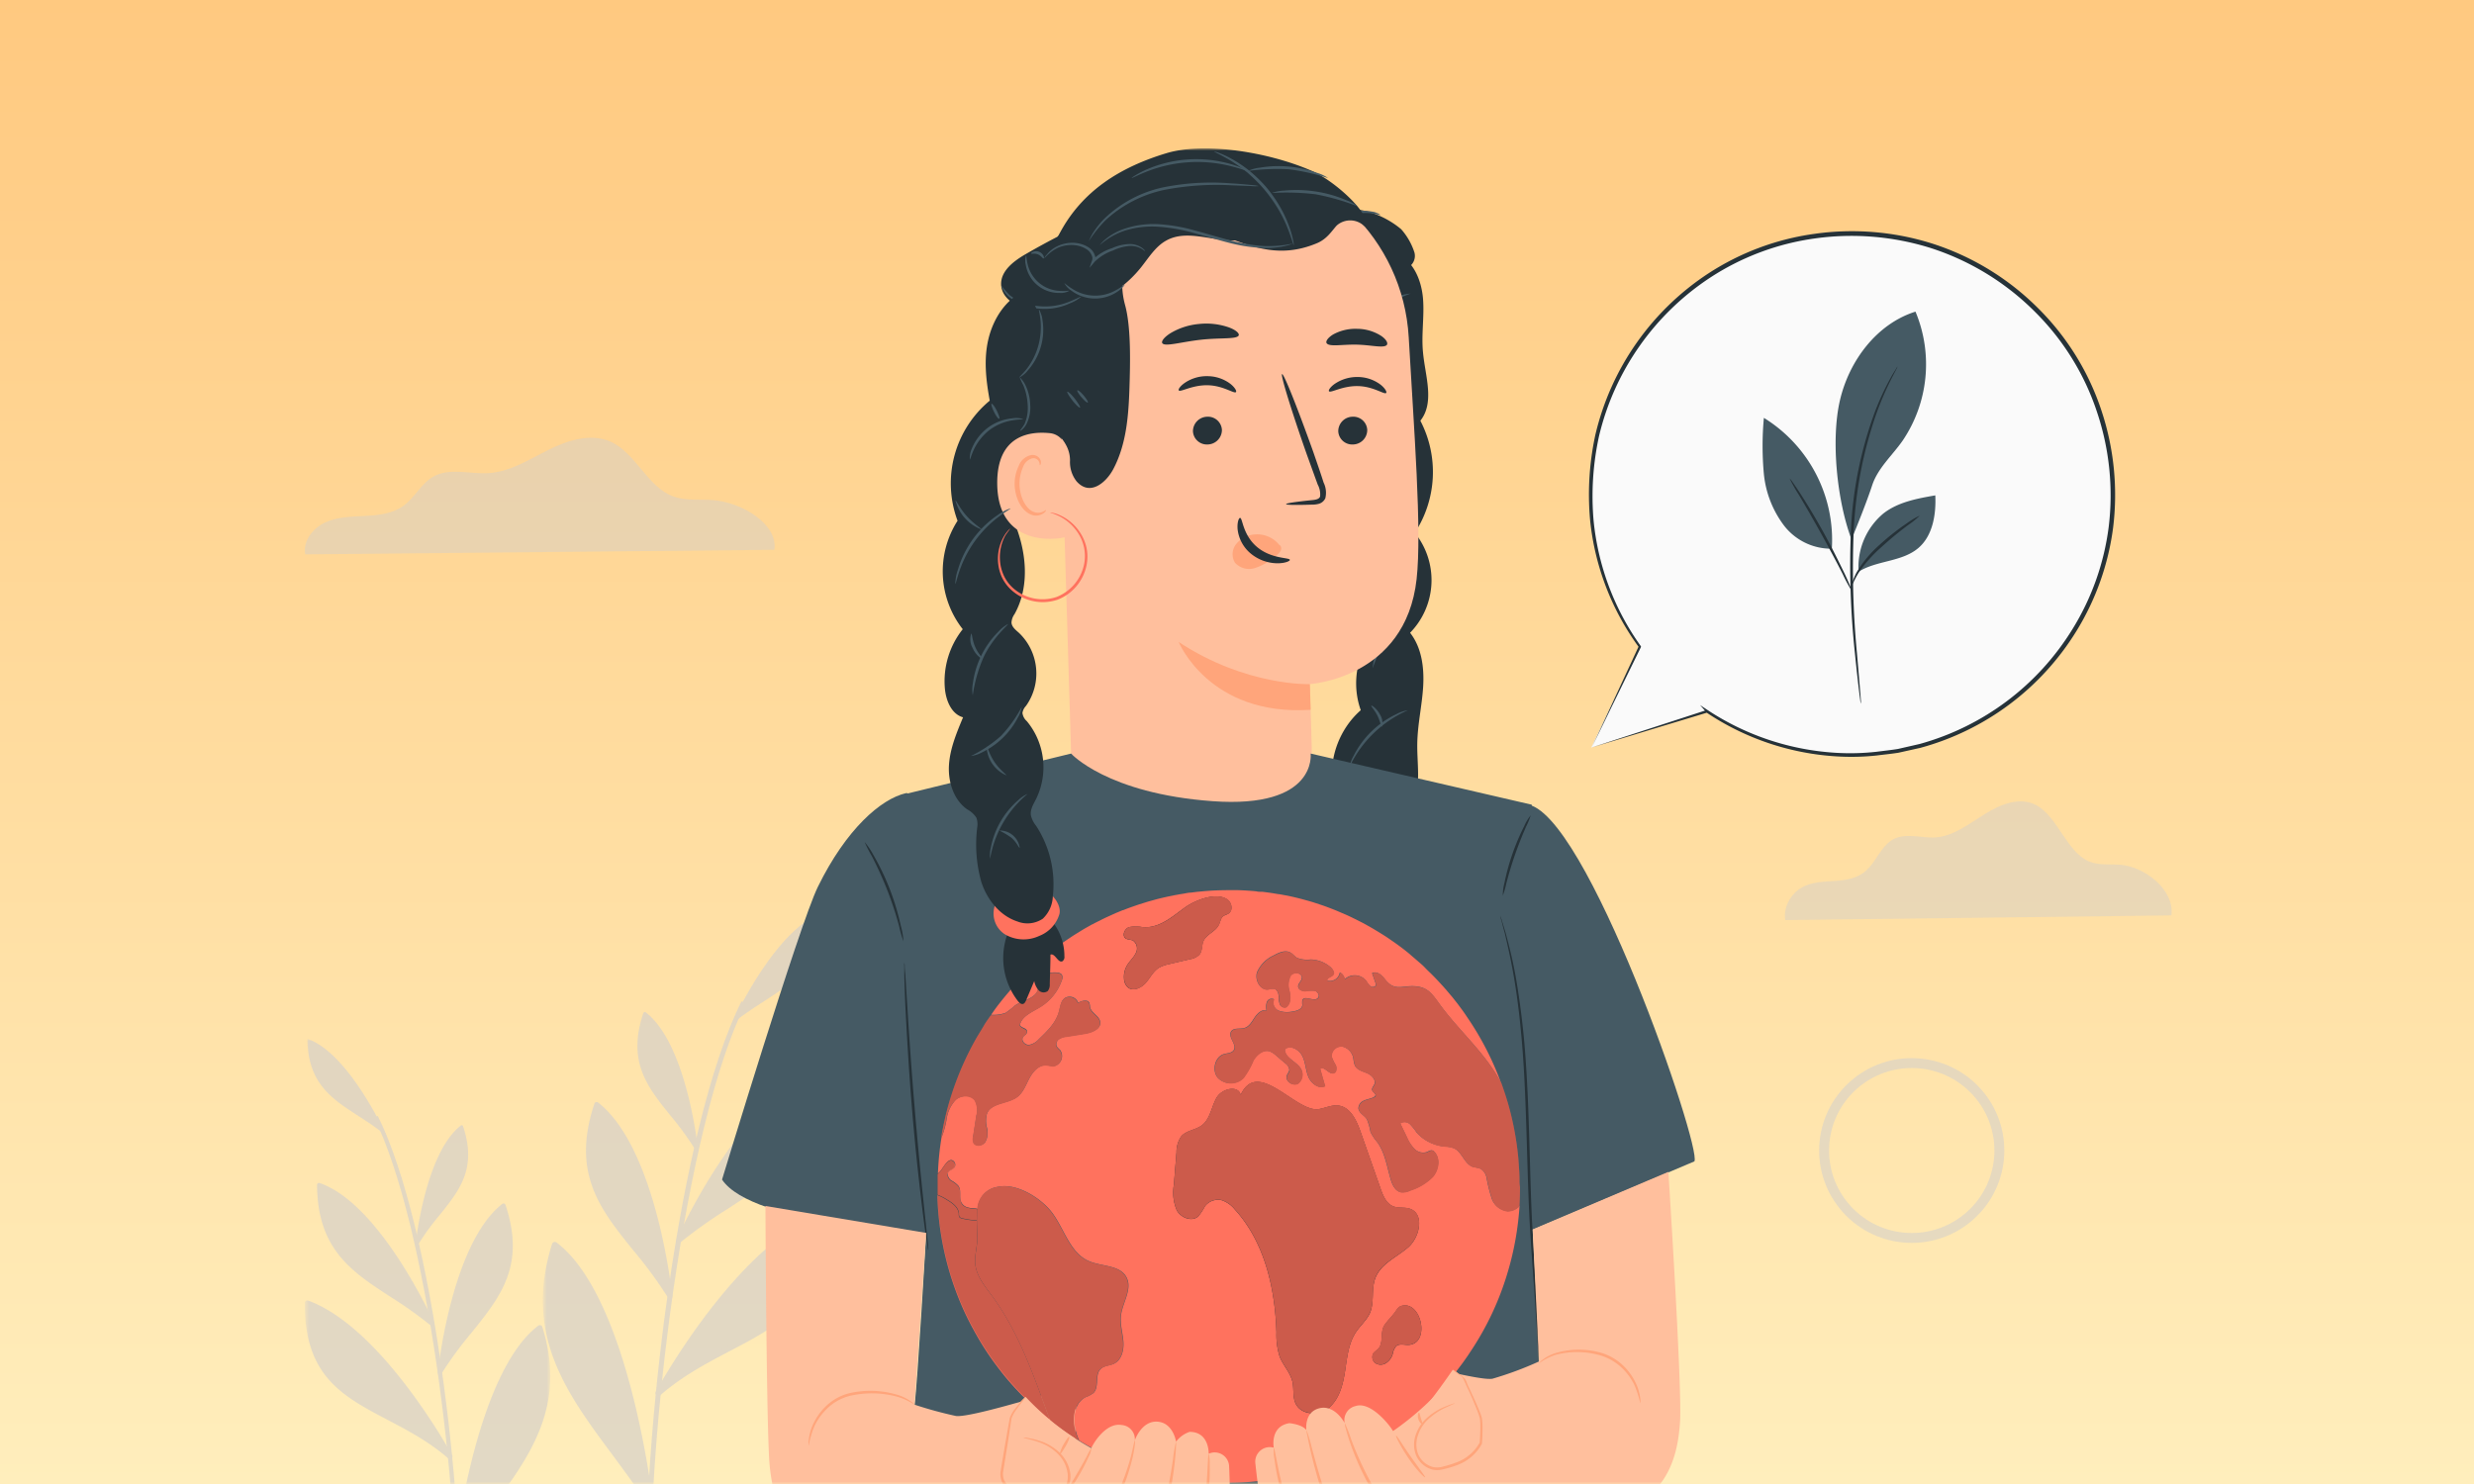 <svg width="500" height="300" fill="none" xmlns="http://www.w3.org/2000/svg"><rect width="100%" height="100%" fill="#808080" stroke="none"/><g clip-path="url(#a)"><path fill="#fff" d="M0 0h500v300H0z"/><path d="M500 0H0v300h500V0Z" fill="url(#b)"/><g clip-path="url(#c)"><mask id="d" style="mask-type:luminance" maskUnits="userSpaceOnUse" x="9" y="30" width="481" height="270"><path d="M490 30H9v270h481V30Z" fill="#fff"/></mask><g mask="url(#d)"><mask id="e" style="mask-type:luminance" maskUnits="userSpaceOnUse" x="109" y="184" width="58" height="139"><path d="M166.828 184.5h-57.119v138h57.119v-138Z" fill="#fff"/></mask><g style="mix-blend-mode:multiply" opacity=".7" fill="#D6D0C9" mask="url(#e)"><path d="M130.639 322.5c-.878-30.692 6.327-94.233 19.22-120.08l.85.419c-12.407 24.819-20.042 88.683-19.087 119.632l-.983.029Z"/><path d="M135.411 262.075s-3.159-29.713-14.821-38.826c-6.251 18.758 6.556 25.22 14.821 38.826Z"/><path d="M135.411 262.551a.473.473 0 0 1-.411-.228 86.433 86.433 0 0 0-6.986-9.522c-6.747-8.37-12.578-15.612-7.883-29.694a.475.475 0 0 1 .315-.303.468.468 0 0 1 .43.075c11.691 9.141 14.869 37.933 14.993 39.159a.456.456 0 0 1-.315.493l-.143.02Zm-14.583-38.493c-4.133 13.159 1.47 20.115 7.94 28.144 1.976 2.453 4.008 4.97 5.889 7.812-.917-6.803-4.639-28.117-13.829-35.956ZM137.138 250.815s12.407-27.471 26.379-32.307c-.191 19.735-14.134 22.103-26.379 32.307Z"/><path d="M137.137 251.29a.473.473 0 0 1-.477-.456c0-.075.019-.142.048-.208.505-1.131 12.616-27.719 26.645-32.592a.48.48 0 0 1 .439.057.49.49 0 0 1 .201.388c-.134 15.005-8.036 20.136-17.179 26.066a94.161 94.161 0 0 0-9.343 6.651.52.52 0 0 1-.334.094Zm25.893-32.116c-11.282 4.504-21.532 23.832-24.557 29.97 2.606-2.015 5.24-3.725 7.807-5.388 8.78-5.702 16.377-10.623 16.75-24.582ZM131.393 303.894s-4.772-41.334-19.259-52.261c-7.254 23.118 8.847 35.785 19.259 52.261Z"/><path d="M131.393 304.475a.578.578 0 0 1-.497-.266c-2.223-3.525-4.771-6.918-7.186-10.195-9.219-12.411-17.923-24.117-12.139-42.542a.585.585 0 0 1 .916-.285c14.506 10.937 19.288 50.942 19.488 52.641a.59.59 0 0 1-.391.618.593.593 0 0 1-.191.029Zm-18.954-51.834c-5.096 17.389 3.312 28.705 12.206 40.678 1.909 2.624 3.952 5.312 5.822 8.096-1.298-8.979-6.442-39.111-18.028-48.774ZM133.062 281.613s16.138-29.457 33.174-35.709c.219 24.201-18.41 22.947-33.174 35.709Z"/><path d="M133.063 282.192a.593.593 0 0 1-.372-.134.582.582 0 0 1-.143-.732c.658-1.206 16.444-29.703 33.488-35.965a.586.586 0 0 1 .755.352.61.61 0 0 1 .037.189c.153 17-8.827 21.713-19.22 27.167-4.724 2.481-9.601 5.037-14.163 8.98a.561.561 0 0 1-.382.143Zm32.591-35.435c-13.313 5.474-26.12 25.154-30.539 32.412a84.372 84.372 0 0 1 11.91-7.126c9.916-5.187 18.467-9.683 18.629-25.286ZM140.659 232.02s-2.195-20.724-10.336-27.081c-4.361 13.084 4.572 17.598 10.336 27.081Z"/><path d="M140.66 232.351a.332.332 0 0 1-.277-.16 62.548 62.548 0 0 0-4.867-6.653c-4.714-5.842-8.78-10.888-5.507-20.713a.357.357 0 0 1 .22-.219.381.381 0 0 1 .305.057c8.151 6.376 10.374 26.463 10.498 27.318a.32.32 0 0 1-.219.342.21.21 0 0 1-.153.028Zm-10.164-26.853c-2.863 9.189 1.021 14.036 5.535 19.632 1.384 1.71 2.797 3.479 4.114 5.454-.678-4.741-3.245-19.593-9.649-25.086ZM147.836 207.059s8.59-19.157 18.401-22.559c-.124 13.788-9.859 15.489-18.401 22.559Z"/></g><mask id="f" style="mask-type:luminance" maskUnits="userSpaceOnUse" x="61" y="210" width="51" height="120"><path d="M61.61 210h49.603v120H61.609V210Z" fill="#fff"/></mask><g style="mix-blend-mode:multiply" opacity=".7" fill="#D6D0C9" mask="url(#f)"><path d="M93.038 330c.762-26.69-5.495-81.942-16.692-104.417l-.738.363c10.774 21.582 17.405 77.117 16.576 104.028l.854.026Z"/><path d="M88.894 277.458s2.743-25.838 12.871-33.762c5.428 16.311-5.694 21.928-12.871 33.762Z"/><path d="M88.893 277.87a.41.41 0 0 0 .356-.199 74.974 74.974 0 0 1 6.067-8.279c5.86-7.279 10.924-13.576 6.846-25.821a.417.417 0 0 0-.646-.198c-10.153 7.949-12.913 32.985-13.02 34.05a.4.4 0 0 0 .273.431l.124.016Zm12.664-33.472c3.589 11.443-1.276 17.491-6.896 24.474-1.715 2.131-3.48 4.321-5.113 6.792.795-5.916 4.028-24.45 12.009-31.266ZM87.393 267.666s-10.774-23.887-22.908-28.093c.166 17.161 12.275 19.219 22.908 28.093Z"/><path d="M87.392 268.079a.412.412 0 0 0 .415-.398.453.453 0 0 0-.042-.182c-.439-.982-10.956-24.101-23.14-28.34a.42.42 0 0 0-.38.049.431.431 0 0 0-.175.339c.116 13.047 6.979 17.508 14.919 22.665a81.947 81.947 0 0 1 8.113 5.784c.083.057.191.09.29.083ZM64.907 240.15c9.797 3.917 18.698 20.723 21.325 26.061-2.262-1.752-4.55-3.238-6.78-4.684-7.624-4.959-14.221-9.239-14.545-21.377ZM92.382 313.823s4.144-35.943 16.725-45.446c6.298 20.103-7.683 31.118-16.725 45.446Z"/><path d="M92.382 314.326a.5.5 0 0 0 .431-.231c1.931-3.066 4.144-6.016 6.241-8.866 8.006-10.791 15.565-20.972 10.542-36.993a.508.508 0 0 0-.795-.248c-12.598 9.51-16.75 44.297-16.924 45.776a.513.513 0 0 0 .34.537.55.55 0 0 0 .165.025Zm16.46-45.073c4.426 15.12-2.876 24.961-10.6 35.373-1.658 2.28-3.431 4.618-5.056 7.039 1.127-7.807 5.595-34.009 15.656-42.412ZM90.932 294.445s-14.015-25.615-28.809-31.051c-.19 21.045 15.988 19.954 28.81 31.051Z"/><path d="M90.932 294.949a.508.508 0 0 0 .448-.751c-.572-1.05-14.28-25.83-29.083-31.275a.508.508 0 0 0-.655.306.518.518 0 0 0-.033.165c-.132 14.782 7.667 18.88 16.692 23.623 4.103 2.157 8.338 4.379 12.3 7.808a.49.49 0 0 0 .33.124Zm-28.303-30.811c11.561 4.759 22.684 21.871 26.52 28.183a73.142 73.142 0 0 0-10.342-6.196c-8.612-4.512-16.038-8.42-16.178-21.987ZM84.335 251.322s1.907-18.021 8.976-23.549c3.788 11.378-3.97 15.302-8.976 23.549Z"/><path d="M84.335 251.612c.1 0 .19-.059.24-.141a54.415 54.415 0 0 1 4.227-5.784c4.094-5.082 7.625-9.47 4.782-18.012a.309.309 0 0 0-.19-.191.33.33 0 0 0-.266.05c-7.078 5.544-9.008 23.011-9.116 23.755a.278.278 0 0 0 .19.297.186.186 0 0 0 .133.026Zm8.827-23.351c2.486 7.989-.887 12.204-4.808 17.07-1.201 1.488-2.428 3.024-3.572 4.743.589-4.123 2.818-17.037 8.38-21.813ZM78.103 229.615s-7.46-16.657-15.98-19.615c.108 11.989 8.562 13.468 15.98 19.615Z"/></g><path d="M275.809 185.541a8.021 8.021 0 0 1-3.484 6.678c-.809.46-1.595.964-2.351 1.519-1.742 1.521-2.098 4.047-2.298 6.291a7.333 7.333 0 0 1-1.741-5.337 15.167 15.167 0 0 0-1.858 4.541c-4.207-5.621-3.074-13.577 2.55-17.792.221-.157.441-.315.661-.462" fill="#263238"/><path d="M276.89 178.569c1.962 1.667 2.204 5.43.67 6.815a6.841 6.841 0 0 1-5.833 1.342 7.335 7.335 0 0 1-5.614-4.257 4.994 4.994 0 0 1 2.266-6.291 6.652 6.652 0 0 1 4.858.189 8.97 8.97 0 0 1 3.653 2.17 4.868 4.868 0 0 1 1.416 3.901" fill="#FF725E"/><path d="M282.576 51.42c3.253 1.593 4.753 5.462 5.027 9.068.272 3.607-.379 7.245 0 10.84.44 4.708 2.391 10.023-.546 13.724a22.442 22.442 0 0 1-1.123 22.656 15.236 15.236 0 0 1-.954 20.213c2.36 2.998 2.874 7.066 2.644 10.882-.232 3.816-1.113 7.57-1.186 11.396-.074 3.533.545 7.119-.242 10.568-.786 3.449-3.578 6.836-7.104 6.689.84 3.732 1.658 7.747.221 11.291-1.437 3.543-6.118 6.018-9.223 3.774-2.602-1.866-2.655-5.63-2.465-8.817.188-3.187 4.521-8.051 3.01-11.008-3.073-5.986-1.122-14.31 4.376-19.123a16.254 16.254 0 0 1 .598-12.308 9.022 9.022 0 0 0 1.269-3.711c0-1.835-1.458-3.302-2.581-4.77a17.226 17.226 0 0 1-2.349-16.387c.849-2.191 2.193-4.319 2.098-6.678-.084-1.95-1.133-3.7-1.753-5.546a13.073 13.073 0 0 1 3.148-13.178c-4.365-5.63-4.207-13.545.367-19.008-4.827-3.145-5.834-10.84-1.972-15.138" fill="#263238"/><path d="M272.734 155.032a23.458 23.458 0 0 1 11.804-11.448 7.068 7.068 0 0 0-2.371.807 18.574 18.574 0 0 0-8.552 8.304 7.186 7.186 0 0 0-.881 2.337Z" fill="#455A64"/><path d="M277.152 142.661c-.106.137.671.881 1.238 2.034.567 1.153.734 2.212.902 2.202a3.061 3.061 0 0 0-.398-2.453c-.641-1.227-1.669-1.908-1.742-1.783ZM277.424 135.081a24.955 24.955 0 0 1 2.519-5.305 24.37 24.37 0 0 1 4.133-4.193 11.522 11.522 0 0 0-6.652 9.435v.063ZM274.716 112.289a27.496 27.496 0 0 1 3.569-3.753 27.158 27.158 0 0 1 4.511-2.537 10.517 10.517 0 0 0-8.08 6.29ZM275.032 101.281c-.095.147 1.227 1.048 2.486 2.589 1.26 1.541 1.962 2.957 2.099 2.883a8.387 8.387 0 0 0-4.606-5.472h.021ZM276.553 87.914a15.7 15.7 0 0 1 9.002-8.492 4.395 4.395 0 0 0-1.856.44 12.127 12.127 0 0 0-6.6 6.228 4.51 4.51 0 0 0-.546 1.824Z" fill="#455A64"/><path d="M277.539 76.402a5.472 5.472 0 0 0 1.491 2.684 5.433 5.433 0 0 0 2.413 1.897c.105-.126-.912-1.048-1.983-2.264a19.13 19.13 0 0 0-1.921-2.317ZM276.994 65.269a21.256 21.256 0 0 1 3.526-3.68 21.764 21.764 0 0 1 4.574-2.244 9.495 9.495 0 0 0-8.1 5.945v-.021ZM270.614 169.731c.746.21 1.522.252 2.278.126a10.81 10.81 0 0 0 5.182-1.95 10.713 10.713 0 0 0 3.485-4.299 4.952 4.952 0 0 0 .598-2.201c-.095 0-.316.818-.956 2.034a11.418 11.418 0 0 1-8.394 6.017c-1.322.231-2.193.179-2.193.273Z" fill="#455A64"/><path d="M266.511 44.08c4.942-3.481 12.046-1.615 16.674 2.264a13.204 13.204 0 0 1 2.676 4.697 2.666 2.666 0 0 1-1.271 3.009c-1.259.556-2.675-.241-3.84-.975a53.008 53.008 0 0 0-6.653-3.523c-2.895-1.29-6.295-2.306-9.139-.975" fill="#263238"/><path d="M278.997 43.44a3.916 3.916 0 0 0-1.814-.68 8.661 8.661 0 0 0-8.458 3.145 3.86 3.86 0 0 0-.923 1.72c.084 0 .44-.599 1.228-1.458a9.317 9.317 0 0 1 8.09-3.04c1.154.157 1.846.398 1.877.314Z" fill="#455A64"/><path d="M215.884 105.475c-2.875-8.02-5.719-16.103-7.177-24.501-1.458-8.398-1.448-17.204 1.291-25.277.409-1.227 4.007-9.435 5.298-9.372.923.073-1.217 7.716-.735 8.502 4.671 7.475 6.139 16.596 5.699 25.403a115.114 115.114 0 0 1-4.376 25.245Z" fill="#263238"/><path d="M240.982 175.833c-13.222.104-24.113-10.359-24.512-23.568l-2.393-79.49c-1.321-21.335 10.001-39.839 31.375-40.614h1.983c19.925.471 36.148 16.166 37.271 36.043 1.049 18.494 2.686 39.001 1.595 48.845-2.225 20.15-21.648 21.251-21.648 21.251s.326 6.699.442 12.717c.251 13.43-10.43 24.512-23.871 24.774h-.263l.021.042Z" fill="#FFBF9D"/><path d="M264.737 138.31s-12.948.441-26.525-8.534c0 0 6.149 15.066 26.672 13.713l-.147-5.179Z" fill="#FFA57B"/><path d="M276.322 86.96a2.927 2.927 0 0 1-2.895 2.893 2.815 2.815 0 0 1-2.96-2.652v-.063a2.929 2.929 0 0 1 2.897-2.894 2.813 2.813 0 0 1 2.958 2.653v.063ZM280.143 79.443c-.379.367-2.562-1.331-5.709-1.394-3.148-.063-5.509 1.457-5.834 1.048-.168-.178.22-.86 1.248-1.562a8.057 8.057 0 0 1 4.681-1.321 7.71 7.71 0 0 1 4.531 1.583c.946.776 1.26 1.468 1.083 1.646ZM246.952 86.96a2.943 2.943 0 0 1-2.905 2.893 2.815 2.815 0 0 1-2.949-2.673v-.042a2.94 2.94 0 0 1 2.886-2.894 2.823 2.823 0 0 1 2.968 2.663v.053ZM259.923 101.91c0-.178 1.961-.472 5.14-.797.809-.063 1.574-.209 1.732-.754a4.156 4.156 0 0 0-.483-2.401c-.714-1.96-1.458-4.026-2.235-6.175-3.095-8.807-5.319-16.04-4.963-16.156.356-.115 3.148 6.909 6.297 15.726.744 2.17 1.458 4.193 2.098 6.217.482.975.598 2.086.346 3.145a2.058 2.058 0 0 1-1.355 1.143 5.103 5.103 0 0 1-1.373.157c-3.211.105-5.194.073-5.204-.105ZM250.352 67.785c-.335.85-3.724.45-7.712.902-3.987.45-7.209 1.457-7.734.692-.24-.367.316-1.175 1.616-2.003a13.554 13.554 0 0 1 5.74-1.876c2.036-.231 4.092 0 6.034.66 1.458.524 2.193 1.216 2.056 1.625ZM280.278 69.735c-.63.713-3.148 0-6.076-.063-2.928-.063-5.498.482-6.075-.273-.251-.356.147-1.048 1.238-1.75a9.367 9.367 0 0 1 4.943-1.175c1.721.01 3.4.514 4.847 1.437 1.06.733 1.395 1.467 1.123 1.824Z" fill="#263238"/><path d="M275.692 45.716c2.246-1.29-5.141-8.817-10.776-11.26-8.499-3.68-21.426-5.818-29.17-3.49-9.317 2.809-17.03 7.6-21.583 16.197-4.554 8.597-6.17 18.556-5.73 28.306.126 2.967.493 6.05 2.098 8.534 1.995 3.03 5.72 4.917 5.72 9.1a6.306 6.306 0 0 0 1.321 4.194c2.656 3.04 5.877.346 7.346-2.317 2.99-5.525 3.232-12.067 3.4-18.358.114-4.287.198-10.808-.935-14.95a16.076 16.076 0 0 1-.577-4.738c.031-2.61.798-5.148 2.214-7.339.379-.461.809-.891 1.26-1.29 3.4-2.904 8.1-3.795 12.328-2.316 8.007 2.652 14.471 7.024 23.62 3.145 2.025-.87 3-2.558 3.925-3.544a4.101 4.101 0 0 1 5.549.094v.032h-.01Z" fill="#263238"/><path d="M249.786 79.264c-.378.378-2.56-1.32-5.708-1.384-3.149-.063-5.498 1.447-5.835 1.049-.167-.178.221-.86 1.249-1.562a7.905 7.905 0 0 1 4.681-1.321 7.71 7.71 0 0 1 4.532 1.583c.944.775 1.259 1.468 1.081 1.635ZM249.565 48.609c-4.68.136-9.717-2.265-13.829 0-2.256 1.226-3.621 3.575-5.248 5.587a23.846 23.846 0 0 1-21.195 8.66c-3.211-.398-6.946-2.233-6.967-5.472 0-2.569 2.361-4.446 4.565-5.777a154.329 154.329 0 0 1 16.264-8.23 26.787 26.787 0 0 1 6.956-2.443 19.125 19.125 0 0 1 8.069.797 33.537 33.537 0 0 1 11.679 6.08" fill="#263238"/><path d="M245.357 30.62c0 .094 1.313.629 3.306 1.824 1.165.713 2.277 1.499 3.326 2.359a31.512 31.512 0 0 1 3.515 3.49 30.618 30.618 0 0 1 2.886 4.069 26.705 26.705 0 0 1 1.794 3.648c.871 2.16 1.186 3.586 1.29 3.554 0-.356-.051-.702-.146-1.048a18.157 18.157 0 0 0-.766-2.684 24.87 24.87 0 0 0-1.722-3.774 28.643 28.643 0 0 0-2.905-4.194 28.565 28.565 0 0 0-3.579-3.46 25.013 25.013 0 0 0-3.493-2.317 17.354 17.354 0 0 0-2.53-1.184 3.154 3.154 0 0 0-.976-.283ZM211.035 52.278a8.355 8.355 0 0 1 2.739-2.17 6.731 6.731 0 0 1 3.682-.514 5.52 5.52 0 0 1 2.048.734 2.655 2.655 0 0 1 1.268 1.74c.021.2 0 .388-.063.577l-.524 1.51 1.049-1.237a9.74 9.74 0 0 1 3.705-2.275 9.377 9.377 0 0 1 3.441-.923 4.368 4.368 0 0 1 2.287.545c.493.283.704.524.746.493.042-.032-.147-.315-.63-.671a4.312 4.312 0 0 0-2.393-.755 8.934 8.934 0 0 0-3.64.839 9.554 9.554 0 0 0-3.957 2.39l.483.273a1.83 1.83 0 0 0 .105-.829 3.129 3.129 0 0 0-1.542-2.096 6.014 6.014 0 0 0-2.267-.776 6.957 6.957 0 0 0-3.925.66 6.092 6.092 0 0 0-2.098 1.688c-.23.22-.398.493-.514.797ZM215.118 57.248a3.934 3.934 0 0 0 1.384 1.488 8.013 8.013 0 0 0 9.328.23c1.05-.712 1.502-1.373 1.449-1.404-.052-.031-.608.472-1.658 1.048a8.476 8.476 0 0 1-8.898-.22c-1.018-.618-1.532-1.142-1.605-1.142Z" fill="#455A64"/><path d="M202.359 57.678s.053.262.262.682a6.279 6.279 0 0 0 1.207 1.572 10.696 10.696 0 0 0 5.991 2.443 12.094 12.094 0 0 0 6.4-1.048 7.653 7.653 0 0 0 2.309-1.363c0-.084-.933.42-2.467 1.048a12.867 12.867 0 0 1-6.158.87 11.042 11.042 0 0 1-5.803-2.18c-.639-.63-1.216-1.3-1.741-2.024Z" fill="#455A64"/><path d="M207.373 51.598a3.46 3.46 0 0 0-.063 1.96 6.787 6.787 0 0 0 6.841 5.661 3.406 3.406 0 0 0 1.921-.419c0-.094-.756.095-1.91 0a6.952 6.952 0 0 1-6.464-5.347c-.282-1.111-.23-1.855-.325-1.855ZM208.393 51.242c.072.136.712-.084 1.373.188.662.273.986.87 1.134.818.147-.052.094-.22 0-.514a1.672 1.672 0 0 0-2.099-.838c-.315.115-.44.283-.408.346ZM222.305 49.521a14.303 14.303 0 0 1 5.048-2.904 18.541 18.541 0 0 1 6.295-.807c2.602.147 5.172.587 7.681 1.31 2.686.724 5.246 1.52 7.597 2.097 2.098.524 4.239.828 6.4.912a17.285 17.285 0 0 0 4.344-.388 9.971 9.971 0 0 0 1.133-.314c.262-.094.388-.147.388-.168a24.368 24.368 0 0 1-5.854.472 33.592 33.592 0 0 1-6.295-1.049c-2.341-.566-4.88-1.383-7.587-2.096a33.946 33.946 0 0 0-7.807-1.29 18.422 18.422 0 0 0-6.4.954 12.075 12.075 0 0 0-3.809 2.097 7.925 7.925 0 0 0-.861.818c-.199.23-.283.335-.273.356Z" fill="#455A64"/><path d="M220.06 48.745a24.65 24.65 0 0 1 3.484-4.33 25.219 25.219 0 0 1 11.815-6.038 55.397 55.397 0 0 1 13.42-.923l4.103.157a7.268 7.268 0 0 0 1.511 0 8.077 8.077 0 0 0-1.5-.21 87.373 87.373 0 0 0-4.104-.335 49.415 49.415 0 0 0-13.557.776 24.477 24.477 0 0 0-11.962 6.29 16.626 16.626 0 0 0-2.549 3.25c-.189.336-.367.692-.524 1.049-.106.178-.158.304-.137.314ZM274.392 41.711a8.692 8.692 0 0 0-2.299-1.237 25.175 25.175 0 0 0-6.095-1.75 26.078 26.078 0 0 0-6.391-.2c-.891.032-1.762.2-2.602.493a49.626 49.626 0 0 1 8.909.262 48.68 48.68 0 0 1 8.478 2.432ZM268.411 35.997a7.765 7.765 0 0 0-2.204-1.048 22.969 22.969 0 0 0-11.626-1.049 7.357 7.357 0 0 0-2.351.66 44.494 44.494 0 0 1 8.184-.345c2.718.346 5.393.943 7.997 1.782ZM228.725 35.966c.053.095 1.228-.587 3.253-1.363a27.863 27.863 0 0 1 16.664-1.048c2.098.524 3.368 1.048 3.41.954a3.67 3.67 0 0 0-.85-.45 18.552 18.552 0 0 0-2.455-.892 25.17 25.17 0 0 0-16.915 1.048c-.798.346-1.573.745-2.319 1.195-.535.326-.809.525-.788.556ZM217.73 78.909c-.114.104.263.733.851 1.415.587.681 1.154 1.164 1.268 1.048.116-.115-.261-.734-.838-1.425-.578-.692-1.155-1.143-1.281-1.038ZM215.705 79.191c-.126.095.367.902 1.049 1.783.683.88 1.406 1.53 1.522 1.426.115-.105-.367-.892-1.05-1.783-.682-.89-1.405-1.52-1.521-1.426Z" fill="#455A64"/><path d="M258.589 110.213a5.723 5.723 0 0 0-5.11-2.16 5.258 5.258 0 0 0-3.62 1.897 3.301 3.301 0 0 0-.284 3.785 3.853 3.853 0 0 0 4.197 1.049 12.095 12.095 0 0 0 4.072-2.391 3.49 3.49 0 0 0 .912-.933 1.04 1.04 0 0 0 0-1.174" fill="#FFA57B"/><path d="M250.624 104.699c.525 0 .505 3.417 3.432 5.881 2.928 2.464 6.6 2.097 6.621 2.6.053.21-.819.661-2.372.692a8.586 8.586 0 0 1-5.53-1.971 7.477 7.477 0 0 1-2.654-4.927c-.114-1.447.273-2.296.503-2.275Z" fill="#263238"/><path d="m183.481 177.363 3.704 71.9s-1.774 30.853-2.351 34.721c-.577 3.869 14.502 20.969 14.502 20.969l112.987-1.049-2.572-55.313-.177-85.916-44.69-10.337s1.427 11.176-19.863 9.624c-21.289-1.552-28.551-9.624-28.551-9.624l-33.882 8.272.893 16.753Z" fill="#455A64"/><path d="M145.927 238.463s15.624-51.549 19.359-59.172c5.709-11.668 12.771-17.822 17.838-18.955 5.068-1.132 4.522 88.946 4.522 88.946s-35.518-1.54-41.719-10.819ZM342.438 234.783c1.584-2.664-22.036-71.417-34.008-72.182v86.555l34.008-14.373Z" fill="#455A64"/><path d="M303.195 185.152c.124.282.24.566.314.87.189.629.451 1.467.777 2.537.598 2.223 1.458 5.452 2.151 9.519a162.985 162.985 0 0 1 1.772 14.374c.431 5.441.672 11.417.861 17.687.19 6.268.315 12.265.609 17.697.293 5.43.619 10.326.86 14.436.242 4.11.388 7.443.451 9.739 0 1.112 0 2.003.063 2.652a6.77 6.77 0 0 1 0 .923 4.518 4.518 0 0 1-.095-.923 365.2 365.2 0 0 1-.156-2.641c-.147-2.349-.368-5.661-.63-9.729-.263-4.068-.661-8.996-.975-14.426-.316-5.431-.463-11.428-.651-17.707-.19-6.281-.409-12.257-.819-17.676-.409-5.421-.986-10.286-1.658-14.343-.671-4.058-1.437-7.286-1.962-9.53-.293-1.048-.514-1.929-.682-2.557a5.305 5.305 0 0 1-.23-.902ZM182.588 190.299a23.446 23.446 0 0 1-.87-3.051 70.708 70.708 0 0 0-2.382-7.265 75.115 75.115 0 0 0-3.148-6.94 23.872 23.872 0 0 1-1.447-2.831c.68.818 1.279 1.698 1.782 2.642a49.72 49.72 0 0 1 5.53 14.3c.295 1.027.472 2.076.535 3.145ZM309.354 164.824a14.59 14.59 0 0 1-.954 2.338 80.697 80.697 0 0 0-2.225 5.641 75.579 75.579 0 0 0-1.752 5.808 15.04 15.04 0 0 1-.704 2.432c0-.849.105-1.698.326-2.516a45.752 45.752 0 0 1 1.616-5.903 45.806 45.806 0 0 1 2.392-5.63 9.349 9.349 0 0 1 1.301-2.17ZM182.767 194.661c.053.189.074.389.074.588 0 .45.042 1.017.126 1.698.095 1.551.232 3.659.388 6.239.326 5.241.809 12.58 1.481 20.558a957.013 957.013 0 0 0 1.951 20.518c.272 2.568.493 4.675.65 6.216.074.682.127 1.237.167 1.688.021.198.021.398 0 .598a2.934 2.934 0 0 1-.124-.587c-.064-.441-.158-.996-.263-1.679-.22-1.456-.504-3.574-.829-6.194a511.28 511.28 0 0 1-2.098-20.518c-.661-8.031-1.049-15.307-1.323-20.579-.116-2.643-.179-4.77-.21-6.291v-1.698a2.47 2.47 0 0 1 0-.557h.01Z" fill="#263238"/><path d="M337.18 236.901s2.813 43.644 2.362 50.5c-.451 6.857-2.446 16.67-15.845 19.27-13.399 2.601-45.109-6.521-45.109-6.521l-1.584-26.934s21.657 6.123 24.647 5.495a69.34 69.34 0 0 0 9.381-3.482l-1.279-26.691 27.427-11.637Z" fill="#FFBF9D"/><path d="M311.033 275.617a2.79 2.79 0 0 1 .745-.744 8.082 8.082 0 0 1 2.58-1.332 16.286 16.286 0 0 1 9.445 0c1.7.546 3.252 1.49 4.501 2.768a12.12 12.12 0 0 1 2.413 3.555c.389.891.651 1.824.777 2.788.063.345.063.703 0 1.049a18.826 18.826 0 0 0-1.165-3.681 11.773 11.773 0 0 0-2.414-3.365 10.724 10.724 0 0 0-4.302-2.599 16.955 16.955 0 0 0-9.181-.178c-1.227.387-2.37.974-3.399 1.739Z" fill="#FFA57B"/><path d="M154.699 243.799s.189 45.585.85 52.421c.661 6.835 2.99 16.575 16.463 18.735 13.473 2.158 44.825-8.01 44.825-8.01l.767-26.997s-21.448 6.846-24.459 6.291a81.519 81.519 0 0 1-8.311-2.275l2.351-34.723-32.486-5.442Z" fill="#FFBF9D"/><path d="M184.836 283.984a12.494 12.494 0 0 0-3.662-1.666 19.545 19.545 0 0 0-9.623-.084 10.155 10.155 0 0 0-4.511 2.641 11.922 11.922 0 0 0-2.488 3.534 17.848 17.848 0 0 0-1.112 3.879 3.23 3.23 0 0 1 0-1.101 9.775 9.775 0 0 1 .746-2.925 11.775 11.775 0 0 1 2.486-3.742 10.52 10.52 0 0 1 4.723-2.81 18.917 18.917 0 0 1 9.883.23c.977.283 1.9.724 2.728 1.3.231.147.442.326.63.524.147.136.21.21.2.22Z" fill="#FFA57B"/><path d="M306.835 233.913a62.89 62.89 0 0 0-.23-2.024c-.084-.67-.2-1.425-.315-2.097.115.704.221 1.416.315 2.097.093.681.167 1.343.23 2.024Z" fill="#263238"/><path d="M301.484 242.32a30.69 30.69 0 0 1-1.049-4.194 2.741 2.741 0 0 0-1.239-1.876 11.6 11.6 0 0 0-1.479-.345c-1.742-.536-2.214-3.009-3.861-3.776a5.694 5.694 0 0 0-1.658-.345 8.628 8.628 0 0 1-5.876-2.809 11.88 11.88 0 0 0-1.363-1.71 1.62 1.62 0 0 0-1.995-.188c.462.954.924 1.898 1.375 2.841a7.54 7.54 0 0 0 1.553 2.358c.683.683 1.69.902 2.592.567.263-.178.566-.294.88-.315a.944.944 0 0 1 .567.368c1.207 1.362.809 3.606-.367 4.99a11.277 11.277 0 0 1-4.565 2.768 3.455 3.455 0 0 1-1.856.366c-1.154-.209-1.774-1.488-2.098-2.642-.757-2.536-1.113-5.242-2.665-7.443a9.779 9.779 0 0 1-1.407-2.097 11.918 11.918 0 0 0-.744-2.601c-.515-.786-1.627-1.236-1.7-2.19a1.718 1.718 0 0 1 1.049-1.531c.598-.293 1.268-.377 1.877-.639.242-.105.514-.284.525-.545.01-.262-.546-.556-.681-.934-.137-.377.272-.807.451-1.205.377-.933-.577-1.876-1.49-2.254-.914-.378-2.026-.65-2.456-1.562a5.998 5.998 0 0 1-.293-1.353 2.967 2.967 0 0 0-2.183-2.454 1.931 1.931 0 0 0-2.203 1.616c-.021.126-.032.262-.021.387a8.65 8.65 0 0 0 .828 1.72c.263.587.189 1.457-.409 1.646-.975.304-1.921-1.52-2.739-.891.336 1.164.662 2.338.997 3.511-1.29.662-2.823-.544-3.379-1.908-.556-1.362-.567-2.914-1.216-4.192-.651-1.28-2.414-2.297-3.526-1.374-.064 1.687 2.098 2.37 3.095 3.742a2.309 2.309 0 0 1-.43 3.209c-1.05.628-2.655-.462-2.267-1.616.137-.387.463-.723.503-1.152a1.746 1.746 0 0 0-.796-1.3l-1.879-1.604a4.05 4.05 0 0 0-1.332-.849c-1.281-.378-2.57.681-3.253 1.845a16.312 16.312 0 0 1-1.994 3.533c-1.406 1.426-3.704 1.458-5.13.052l-.053-.052c-1.281-1.488-.619-4.278 1.249-4.823.702-.199 1.605-.178 1.972-.817.651-1.122-1.207-2.57-.566-3.701.493-.871 1.794-.472 2.749-.766.954-.293 1.468-1.268 2.024-2.097.557-.828 1.418-1.667 2.393-1.446a3.003 3.003 0 0 1 .095-1.719 1.04 1.04 0 0 1 1.374-.557c.021 0 .032.011.053.021a1.773 1.773 0 0 0 .922 2.307 4.963 4.963 0 0 0 2.708.2c.914-.116 2.099-.462 2.099-1.385a3.316 3.316 0 0 1 0-.912c.399-1.111 2.413.42 3.148-.471.451-.472-.053-1.29-.672-1.447a7.105 7.105 0 0 0-1.888.094c-.64 0-1.407-.315-1.438-.954-.032-.639.672-1.048.745-1.719.127-1.048-1.647-1.332-2.266-.472a4.096 4.096 0 0 0-.221 3.145c.199 1.049.294 2.297-.472 3.03-.325.503-1.176.242-1.458-.294a4.406 4.406 0 0 1-.263-1.771c-.052-.608-.315-1.29-.892-1.448-.419-.042-.839 0-1.238.137-1.616.199-2.75-1.929-2.236-3.501a6.657 6.657 0 0 1 3.401-3.408c1.049-.587 2.34-1.143 3.379-.545.482.284.817.755 1.291 1.049.881.345 1.835.46 2.768.334a6.376 6.376 0 0 1 4.062 1.595c.409.397.809 1.048.482 1.498-.324.452-1.373.599-1.196 1.175a2.023 2.023 0 0 0 2.488-1.415c.021-.084.042-.157.052-.241.546.262.913.796.976 1.404a2.97 2.97 0 0 1 4.196.105c.074.084.148.168.221.262.209.399.493.755.829 1.049.368.241 1.049.115 1.049-.326a.96.96 0 0 0-.084-.418c-.22-.651-.451-1.28-.671-1.919.86-.472 1.888.272 2.476 1.049 2.182 2.967 3.735 1.183 6.811 1.666 2.098.315 2.989 1.677 4.196 3.312 3.599 5.043 8.394 9.185 11.616 14.448.346.555.66 1.112.965 1.688l-.157-.431a60.042 60.042 0 0 0-5.981-11.794l-.798-1.194a38.087 38.087 0 0 0-1.05-1.5c-.335-.45-.577-.786-.87-1.164l-.63-.797c-.23-.303-.472-.597-.733-.891l-.777-.922a2.1 2.1 0 0 0-.253-.284 18.519 18.519 0 0 0-.849-.943c-.021-.042-.053-.074-.084-.105l-.241-.251c-.231-.262-.484-.525-.724-.777a35.781 35.781 0 0 0-1.228-1.236c-.42-.399-.704-.682-1.05-1.048-.345-.368-.629-.599-.954-.881l-.955-.828c-.399-.346-.798-.672-1.207-1.048a49.018 49.018 0 0 0-3.484-2.612l-.881-.607c-.305-.21-.608-.399-.902-.587l-.913-.567-.923-.555a13.586 13.586 0 0 0-.746-.43 2.752 2.752 0 0 0-.388-.221 26.698 26.698 0 0 0-1.605-.87l-.819-.418-1.049-.515-.157-.073c-.315-.147-.63-.303-.956-.44l-1.374-.588a44.975 44.975 0 0 0-1.573-.639c-.525-.199-1.165-.451-1.764-.649l-1.805-.599c-.607-.189-1.216-.355-1.825-.523a54.732 54.732 0 0 0-3.682-.881h-.063c-.483-.094-.956-.189-1.428-.262h-.095l-.628-.105a45.767 45.767 0 0 0-2.686-.378h-.327c-.261 0-.524 0-.786-.083a50.096 50.096 0 0 0-1.805-.147 54.28 54.28 0 0 0-1.889-.094h-1.983c-1.753 0-3.484.073-5.193.231l-1.218.114-1.259.157c-.42 0-.829.105-1.25.179-.419.073-.828.126-1.247.21-.42.084-.714.115-1.049.199-.872.167-1.742.356-2.593.566-.399.094-.807.199-1.206.315l-1.186.324-1.952.609-1.564.544c-.535.189-1.049.389-1.573.599h-.084l-1.416.586-1.732.786c-.483.221-.955.452-1.416.693-.504.251-1.049.503-1.5.776h-.063l-1.418.796c-.482.284-.954.566-1.426.87-.451.273-.891.545-1.323.828l-.493.336c-.472.305-.912.618-1.374.933a43.28 43.28 0 0 0-1.637 1.206c-.535.408-.944.734-1.396 1.101a59.938 59.938 0 0 0-7.344 7.065 67.785 67.785 0 0 0-2.267 2.727 35.282 35.282 0 0 0-1.774 2.442c-.566.839-1.049 1.469-1.479 2.213a50.7 50.7 0 0 1 1.479-2.213h.441a6.692 6.692 0 0 0 2.487-.409 15.863 15.863 0 0 0 1.827-1.436c1.616-1.174 4.27-1.395 4.71-3.366.021-.681.095-1.351.209-2.023.463-1.184 2.016-1.352 3.264-1.331.526 0 1.154.074 1.396.545.116.346.105.723-.053 1.048a10.235 10.235 0 0 1-4.28 5.348c-1.616 1.048-3.736 1.782-4.197 3.658.219.639 1.353.587 1.447 1.259.095.67-.608.807-.849 1.278-.347.693.462 1.531 1.237 1.5a3.45 3.45 0 0 0 1.984-1.143c1.688-1.604 3.472-3.324 4.081-5.598.263-.944.356-2.097 1.102-2.664a1.815 1.815 0 0 1 2.528.43c.106.147.179.305.242.462.735-.409 1.878-.724 2.257 0 .094.293.147.587.157.891.251 1.215 1.878 1.761 2.046 2.988.198 1.415-1.584 2.096-2.97 2.358l-3.777.609a3.434 3.434 0 0 0-1.564.513 1.25 1.25 0 0 0-.461 1.488c.189.252.409.483.651.683a2.095 2.095 0 0 1-.442 2.935 1.918 1.918 0 0 1-.849.366c-.504 0-.997-.177-1.501-.198-1.489-.063-2.665 1.278-3.379 2.61-.714 1.332-1.238 2.862-2.424 3.774-1.92 1.469-5.246 1.133-6.158 3.387a5.463 5.463 0 0 0 0 2.915 3.898 3.898 0 0 1-.348 2.851c-.545.797-1.982.965-2.391.074a2.23 2.23 0 0 1-.053-1.259c.221-1.405.441-2.809.651-4.194a4.198 4.198 0 0 0-.305-3.061c-.849-1.194-2.749-1.049-3.851-.126a7.07 7.07 0 0 0-1.856 3.891 17.033 17.033 0 0 1-1.05 3.774 55.78 55.78 0 0 0-.472 3.574 60.46 60.46 0 0 0-.252 3.711 6.64 6.64 0 0 0 .472-.46c.588-.62 1.774-3.219 2.833-1.94a.955.955 0 0 1 0 1.184c-.324.43-.975.525-1.228.985-.251.462.116 1.238.619 1.595.557.283 1.05.66 1.469 1.122.682.996 0 2.494.693 3.511s1.784.933 2.812 1.049l.357.052a4.738 4.738 0 0 1 4.04-4.423c3.861-.893 8.929 2.358 11.09 5.314 2.425 3.314 3.568 7.989 7.283 9.656 2.654 1.185 6.421.754 7.723 3.397 1.154 2.369-.862 5.043-1.165 7.664-.2 1.74.356 3.459.493 5.242.137 1.782-.388 3.774-1.941 4.497-.872.399-1.952.357-2.654 1.049-1.239 1.195-.221 3.658-1.46 4.854a5.941 5.941 0 0 1-1.574.838c-2.791 1.437-2.717 5.609-1.415 8.502 0 .105.094.2.136.305a57.973 57.973 0 0 0 57.804 1.489 58.766 58.766 0 0 0 5.246-3.198 59.03 59.03 0 0 0 11.785-10.662 62.023 62.023 0 0 0 2.812-3.597c.451-.639.902-1.267 1.321-1.929a58.574 58.574 0 0 0 7.346-15.327 60.076 60.076 0 0 0 2.246-10.159 66.1 66.1 0 0 0 .409-4.077 3.378 3.378 0 0 1-2.372 1.047 3.82 3.82 0 0 1-3.253-2.516Z" fill="#FF725E"/><path d="M234.225 195.636c-1.175.712-1.795 2.097-2.686 3.082-.891.986-2.518 1.782-3.579.912a2.488 2.488 0 0 1-.796-1.761 4.587 4.587 0 0 1 .629-2.748c.504-.838 1.28-1.498 1.711-2.379a1.963 1.963 0 0 0-.535-2.601c-.474-.219-1.049-.135-1.502-.45-.754-.567-.209-1.918.672-2.254.923-.2 1.879-.2 2.802 0 3.41.22 5.918-2.097 8.478-3.942 1.994-1.467 6.296-3.209 8.552-1.709.923.597 1.279 2.097.42 2.82-.388.305-.923.368-1.292.702-.366.336-.493 1.049-.744 1.605-.64 1.404-2.508 1.919-3.149 3.344-.356.859-.198 1.929-.754 2.664a3.186 3.186 0 0 1-1.911.975l-4.449 1.048a6.635 6.635 0 0 0-1.867.692ZM273.992 269.37c-1.479 2.265-1.741 5.096-2.151 7.779-.409 2.684-1.112 5.535-3.148 7.338-2.035 1.805-5.749 1.668-6.872-.807-.598-1.341-.295-2.915-.619-4.35-.43-1.877-1.9-3.314-2.592-5.106a14.604 14.604 0 0 1-.64-4.843c-.263-8.954-2.414-18.295-8.395-24.859a5.819 5.819 0 0 0-2.623-1.876 3.303 3.303 0 0 0-3.431 1.206 12.94 12.94 0 0 1-1.322 2.024c-1.28 1.185-3.505.335-4.365-1.196a9.114 9.114 0 0 1-.587-5.179c.168-2.18.345-4.361.524-6.542a5.598 5.598 0 0 1 .955-3.23c1.049-1.225 2.917-1.277 4.196-2.252 1.679-1.28 1.9-3.722 2.96-5.568 1.06-1.845 4.365-2.621 4.858-.545 3.505-7.622 11.237 3.701 15.834 2.852 1.333-.242 2.644-.902 3.988-.702 2.37.334 3.598 2.998 4.407 5.293l4.028 11.45c.504 1.446 1.165 3.061 2.581 3.616 1.049.43 2.341.105 3.432.513 2.886 1.048 1.951 5.694-.377 7.738-2.33 2.043-5.583 3.333-6.685 6.29-.828 2.202-.168 4.781-1.049 6.951-.64 1.479-1.993 2.61-2.907 4.005ZM284.947 271.854c-.944.136-2.099-.335-2.792.304-.356.44-.586.965-.67 1.53a3.282 3.282 0 0 1-1.354 1.866 1.983 1.983 0 0 1-2.193 0 1.538 1.538 0 0 1-.293-2.095c.261-.242.535-.473.817-.683 1.26-1.206.4-3.459 1.355-4.896.566-.849 1.447-1.708 2.098-2.568.482-.66.661-1.185 1.532-1.363 3.809-.797 5.54 7.339 1.5 7.905Z" fill="#263238"/><path d="M197.112 255.605c-.19-1.719.366-3.44.398-5.169 0-1.196-.063-2.463-.084-3.659a16.916 16.916 0 0 1-2.99-.43.923.923 0 0 1-.546-.282c-.105-.2-.147-.42-.126-.641-.074-1.341-1.344-2.232-2.498-2.904a9.597 9.597 0 0 0-1.814-.912v.42a60.595 60.595 0 0 0 3.745 19.007 57.015 57.015 0 0 0 3.599 7.852 63.314 63.314 0 0 0 1.868 3.209 55.212 55.212 0 0 0 2.602 3.795c.923 1.227 1.763 2.317 2.728 3.418a55.228 55.228 0 0 0 4.197 4.361 56.264 56.264 0 0 0 4.051 3.513c-3.211-8.775-6.244-17.739-11.742-25.215-1.458-1.95-3.116-3.942-3.388-6.363Z" fill="#FF725E"/><path d="M215.517 289.614c.493.336 1.05.671 1.5.986-.503-.315-1.007-.608-1.5-.986Z" fill="#263238" opacity=".6"/><path d="M284.643 252.092c2.328-2.097 3.263-6.668.377-7.737-1.049-.41-2.35-.084-3.431-.513-1.416-.557-2.099-2.171-2.581-3.618l-4.03-11.448c-.807-2.297-2.035-4.959-4.407-5.295-1.342-.198-2.655.462-3.986.703-4.597.849-12.331-10.485-15.834-2.851-.493-2.097-3.799-1.29-4.858.544-1.06 1.835-1.281 4.289-2.96 5.567-1.279.975-3.148 1.048-4.197 2.254a5.605 5.605 0 0 0-.954 3.23c-.179 2.179-.358 4.36-.525 6.541a9.112 9.112 0 0 0 .588 5.18c.86 1.53 3.084 2.379 4.365 1.194.503-.629.944-1.31 1.321-2.022a3.3 3.3 0 0 1 3.432-1.206 5.82 5.82 0 0 1 2.623 1.876c5.981 6.563 8.132 15.905 8.395 24.857a14.618 14.618 0 0 0 .638 4.845c.693 1.792 2.162 3.228 2.593 5.104.325 1.437 0 3.009.62 4.352 1.121 2.473 4.837 2.578 6.872.807 2.035-1.772 2.728-4.623 3.147-7.338.42-2.717.672-5.516 2.151-7.781.913-1.404 2.267-2.526 2.908-4.077.891-2.17.229-4.749 1.049-6.951 1.101-2.914 4.365-4.173 6.684-6.217ZM197.531 244.449l-.356-.051c-1.049-.115-2.246-.178-2.813-1.048-.566-.872 0-2.517-.693-3.513a5.108 5.108 0 0 0-1.468-1.122c-.504-.356-.934-1.049-.619-1.593.315-.545.901-.555 1.228-.986a.962.962 0 0 0 0-1.185c-1.05-1.279-2.246 1.322-2.834 1.94a6.456 6.456 0 0 1-.472.462v4.182a9.472 9.472 0 0 1 1.816.913c1.153.671 2.423 1.562 2.497 2.904-.021.219.021.44.126.639a.92.92 0 0 0 .546.284c.986.229 1.982.376 2.989.429" fill="#FF725E"/><path d="M197.426 246.777c0 1.196.105 2.465.084 3.659 0 1.731-.588 3.45-.398 5.169.272 2.422 1.93 4.414 3.368 6.364 5.499 7.475 8.53 16.439 11.741 25.214.588.481 1.196.933 1.816 1.383.619.451.975.703 1.468 1.048.493.347 1.049.672 1.5.986l1.05.672c0-.105-.094-.2-.136-.305-1.301-2.893-1.375-7.066 1.416-8.502a6 6 0 0 0 1.574-.838c1.239-1.196.221-3.66 1.458-4.856.704-.66 1.784-.618 2.656-1.047 1.553-.724 2.098-2.758 1.941-4.498-.158-1.74-.693-3.459-.493-5.243.303-2.62 2.319-5.293 1.165-7.663-1.302-2.642-5.069-2.211-7.724-3.396-3.714-1.668-4.858-6.344-7.282-9.656-2.162-2.956-7.229-6.207-11.09-5.316a4.744 4.744 0 0 0-4.041 4.425M193.124 222.402c1.05-.954 3.002-1.048 3.851.126a4.19 4.19 0 0 1 .305 3.062c-.21 1.404-.43 2.809-.651 4.192a2.23 2.23 0 0 0 .053 1.259c.409.891 1.847.723 2.393-.074.472-.87.596-1.887.345-2.851a5.483 5.483 0 0 1 0-2.915c.934-2.254 4.197-1.918 6.16-3.385 1.185-.914 1.72-2.433 2.423-3.776.704-1.341 1.89-2.673 3.379-2.61.504 0 1.049.21 1.5.2a2.097 2.097 0 0 0 1.658-2.454 2.305 2.305 0 0 0-.366-.849 3.999 3.999 0 0 1-.651-.681 1.252 1.252 0 0 1 .461-1.49 3.47 3.47 0 0 1 1.563-.513l3.778-.607c1.386-.221 3.147-.944 2.97-2.36-.168-1.227-1.795-1.771-2.046-2.988a3.21 3.21 0 0 0-.158-.891c-.377-.775-1.521-.462-2.256 0a1.82 1.82 0 0 0-2.309-1.132 1.505 1.505 0 0 0-.461.241c-.746.618-.839 1.719-1.102 2.663-.609 2.275-2.391 3.994-4.081 5.598a3.445 3.445 0 0 1-1.984 1.143c-.776 0-1.584-.807-1.237-1.499.24-.472.912-.754.849-1.279-.063-.524-1.228-.618-1.447-1.259.44-1.876 2.56-2.652 4.196-3.658a10.235 10.235 0 0 0 4.281-5.346 1.39 1.39 0 0 0 .053-1.049c-.242-.472-.87-.546-1.395-.546-1.249 0-2.802.147-3.263 1.332-.116.671-.19 1.341-.211 2.024-.44 1.971-3.095 2.191-4.71 3.364a15.872 15.872 0 0 1-1.827 1.437 6.69 6.69 0 0 1-2.486.408h-.442c-.514.725-1.049 1.469-1.479 2.213-.43.744-.933 1.521-1.384 2.286a60.623 60.623 0 0 0-5.1 11.595 53.666 53.666 0 0 0-1.207 4.32 62.821 62.821 0 0 0-.892 4.444 16.986 16.986 0 0 0 1.049-3.774c.2-1.468.85-2.841 1.878-3.921ZM242.492 192.9c.557-.733.399-1.803.757-2.662.598-1.427 2.465-1.94 3.147-3.345.251-.545.314-1.206.746-1.604.43-.399.901-.399 1.289-.703.862-.681.504-2.222-.419-2.82-2.309-1.499-6.558.241-8.551 1.71-2.562 1.887-5.069 4.192-8.479 3.942-.923-.2-1.878-.2-2.802 0-.881.334-1.427 1.687-.671 2.253.42.315 1.049.231 1.5.451a1.96 1.96 0 0 1 .536 2.6c-.43.88-1.207 1.542-1.711 2.38a4.594 4.594 0 0 0-.63 2.747 2.49 2.49 0 0 0 .798 1.761c1.049.87 2.676.126 3.578-.912.903-1.038 1.51-2.37 2.686-3.083a6.496 6.496 0 0 1 1.91-.681l4.45-1.048a3.173 3.173 0 0 0 1.866-.986Z" fill="#FF725E"/><path d="M307.098 239.03c0-.87 0-1.719-.073-2.568 0 .849.073 1.698.073 2.568v.817c0 1.332 0 2.642-.115 3.953.073-1.311.115-2.621.115-3.953a5.305 5.305 0 0 0 0-.817Z" fill="#263238" opacity=".6"/><path d="M307.098 239.028c0-.87 0-1.719-.073-2.568-.074-.849-.106-1.698-.19-2.547a62.188 62.188 0 0 0-.23-2.023 48.43 48.43 0 0 0-.315-2.097 59.843 59.843 0 0 0-1.374-6.218 54.58 54.58 0 0 0-.704-2.328 98.74 98.74 0 0 0-.786-2.295 26.596 26.596 0 0 0-.966-1.687c-3.264-5.243-8.017-9.437-11.615-14.448-1.165-1.635-2.098-2.999-4.198-3.312-3.074-.483-4.627 1.299-6.809-1.668-.588-.797-1.616-1.541-2.476-1.049.219.641.451 1.269.67 1.919a.968.968 0 0 1 .084.42c0 .441-.703.565-1.049.325a3.685 3.685 0 0 1-.828-1.048 2.966 2.966 0 0 0-4.156-.588 1.737 1.737 0 0 0-.262.22 1.753 1.753 0 0 0-.975-1.404 2.04 2.04 0 0 1-2.298 1.709c-.085-.011-.158-.032-.242-.053-.178-.576.84-.681 1.196-1.174.356-.492-.074-1.101-.482-1.499a6.375 6.375 0 0 0-4.062-1.594 5.567 5.567 0 0 1-2.77-.335c-.472-.283-.807-.756-1.29-1.048-1.049-.599-2.33 0-3.379.544a6.655 6.655 0 0 0-3.4 3.408c-.514 1.572.619 3.701 2.235 3.501a3.09 3.09 0 0 1 1.239-.136c.577.157.839.838.891 1.447a4.449 4.449 0 0 0 .263 1.772c.283.534 1.134.796 1.458.294.767-.735.672-1.982.472-3.03a4.098 4.098 0 0 1 .221-3.146c.619-.859 2.392-.586 2.267.471-.074.63-.777 1.049-.746 1.721.032.67.798.985 1.437.954a7.125 7.125 0 0 1 1.89-.095c.619.158 1.123.975.672 1.446-.777.891-2.792-.639-3.148.473a3.316 3.316 0 0 0 0 .912c-.074.922-1.228 1.269-2.1 1.384a4.988 4.988 0 0 1-2.707-.199 1.773 1.773 0 0 1-.923-2.307 1.048 1.048 0 0 0-1.405.483c0 .021-.021.031-.021.052a2.994 2.994 0 0 0-.095 1.719c-.975-.22-1.837.618-2.393 1.446-.556.828-1.049 1.803-2.025 2.097-.975.294-2.256-.105-2.749.765-.64 1.133 1.218 2.58.567 3.702-.367.639-1.27.618-1.972.818-1.869.544-2.53 3.333-1.249 4.822 1.405 1.425 3.703 1.457 5.13.053l.052-.053a16.211 16.211 0 0 0 1.995-3.534c.681-1.162 1.972-2.221 3.253-1.845.493.189.944.483 1.332.849l1.878 1.605c.451.294.745.765.797 1.299 0 .431-.367.767-.503 1.154-.388 1.153 1.238 2.244 2.266 1.615a2.307 2.307 0 0 0 .43-3.208c-.965-1.374-3.147-2.097-3.095-3.743 1.113-.922 2.876.053 3.527 1.373.649 1.321.67 2.862 1.216 4.194.545 1.332 2.098 2.568 3.379 1.908-.336-1.175-.662-2.348-.997-3.512.818-.63 1.763 1.194 2.739.891.598-.189.672-1.048.409-1.647a8.539 8.539 0 0 1-.829-1.719 1.932 1.932 0 0 1 1.836-2.023c.136 0 .263 0 .389.021a2.97 2.97 0 0 1 2.183 2.454c.04.46.145.912.293 1.351.43.912 1.542 1.185 2.454 1.563.914.377 1.869 1.32 1.491 2.255-.179.397-.598.786-.451 1.204.146.42.681.536.681.933 0 .399-.282.441-.524.546-.609.261-1.279.345-1.878.639a1.722 1.722 0 0 0-1.049 1.532c.074.954 1.185 1.404 1.7 2.19.346.838.597 1.71.744 2.601a9.841 9.841 0 0 0 1.407 2.097c1.553 2.148 1.909 4.906 2.665 7.443.335 1.153.955 2.431 2.099 2.641a3.44 3.44 0 0 0 1.856-.366 11.264 11.264 0 0 0 4.565-2.769c1.175-1.383 1.574-3.627.367-4.989a.944.944 0 0 0-.567-.367 1.786 1.786 0 0 0-.881.315 2.452 2.452 0 0 1-2.591-.567 7.535 7.535 0 0 1-1.553-2.358c-.452-.944-.914-1.889-1.375-2.843a1.618 1.618 0 0 1 1.993.189c.505.525.966 1.101 1.365 1.71a8.625 8.625 0 0 0 5.875 2.81 5.591 5.591 0 0 1 1.658.345c1.648.766 2.099 3.24 3.862 3.774.503.084.996.199 1.479.346a2.748 2.748 0 0 1 1.239 1.877 30.69 30.69 0 0 0 1.049 4.194 3.812 3.812 0 0 0 3.147 2.557 3.372 3.372 0 0 0 2.372-1.048c.074-1.31.116-2.621.116-3.953-.074-.366-.074-.639-.095-.912ZM283.416 263.917c-.871.179-1.049.702-1.533 1.364-.617.859-1.5 1.719-2.098 2.568-.955 1.435-.095 3.69-1.353 4.896-.284.21-.556.441-.819.681a1.54 1.54 0 0 0 .295 2.097 1.983 1.983 0 0 0 2.193 0 3.293 3.293 0 0 0 1.352-1.866 3.167 3.167 0 0 1 .672-1.53c.725-.641 1.848-.168 2.792-.305 4.07-.535 2.34-8.67-1.501-7.905Z" fill="#FF725E"/><path d="M284.643 252.092c2.328-2.097 3.263-6.668.377-7.737-1.049-.41-2.35-.084-3.431-.513-1.416-.557-2.099-2.171-2.581-3.618l-4.03-11.448c-.807-2.297-2.035-4.959-4.407-5.295-1.342-.198-2.655.462-3.986.703-4.597.849-12.331-10.485-15.834-2.851-.493-2.097-3.799-1.29-4.858.544-1.06 1.835-1.281 4.289-2.96 5.567-1.279.975-3.148 1.048-4.197 2.254a5.605 5.605 0 0 0-.954 3.23c-.179 2.179-.358 4.36-.525 6.541a9.112 9.112 0 0 0 .588 5.18c.86 1.53 3.084 2.379 4.365 1.194.503-.629.944-1.31 1.321-2.022a3.3 3.3 0 0 1 3.432-1.206 5.82 5.82 0 0 1 2.623 1.876c5.981 6.563 8.132 15.905 8.395 24.857a14.618 14.618 0 0 0 .638 4.845c.693 1.792 2.162 3.228 2.593 5.104.325 1.437 0 3.009.62 4.352 1.121 2.473 4.837 2.578 6.872.807 2.035-1.772 2.728-4.623 3.147-7.338.42-2.717.672-5.516 2.151-7.781.913-1.404 2.267-2.526 2.908-4.077.891-2.17.229-4.749 1.049-6.951 1.101-2.914 4.365-4.173 6.684-6.217ZM212.223 287.183c.586.481 1.194.933 1.814 1.384.619.45.975.702 1.47 1.047.493.347 1.049.672 1.5.986l1.049.672c0-.105-.095-.2-.137-.305-1.301-2.893-1.373-7.066 1.416-8.502a6.043 6.043 0 0 0 1.576-.838c1.237-1.196.219-3.66 1.458-4.854.703-.662 1.784-.62 2.654-1.049 1.553-.724 2.098-2.758 1.941-4.498-.157-1.74-.692-3.459-.493-5.241.305-2.622 2.319-5.295 1.165-7.665-1.301-2.642-5.067-2.211-7.724-3.396-3.714-1.667-4.858-6.344-7.281-9.656-2.161-2.956-7.23-6.207-11.091-5.316a4.74 4.74 0 0 0-4.039 4.425l-.358-.052c-1.049-.116-2.246-.179-2.812-1.049-.565-.87 0-2.517-.692-3.513a5.11 5.11 0 0 0-1.47-1.12c-.503-.357-.933-1.049-.617-1.595.314-.544.901-.555 1.226-.985a.957.957 0 0 0 0-1.185c-1.049-1.278-2.246 1.321-2.832 1.939a6.468 6.468 0 0 1-.473.462V241.881a60.66 60.66 0 0 0 3.747 19.008 57.066 57.066 0 0 0 3.598 7.853 64.325 64.325 0 0 0 1.867 3.207 55.26 55.26 0 0 0 2.604 3.796c.923 1.226 1.761 2.316 2.728 3.417a54.714 54.714 0 0 0 4.197 4.362 56.908 56.908 0 0 0 4.049 3.512M193.124 222.402c1.05-.954 3.002-1.048 3.851.126a4.19 4.19 0 0 1 .305 3.062c-.21 1.404-.43 2.809-.651 4.192a2.23 2.23 0 0 0 .053 1.259c.409.891 1.847.723 2.393-.074.472-.87.596-1.887.345-2.851a5.483 5.483 0 0 1 0-2.915c.934-2.254 4.197-1.918 6.16-3.385 1.185-.914 1.72-2.433 2.423-3.776.704-1.341 1.89-2.673 3.379-2.61.504 0 1.049.21 1.5.2a2.097 2.097 0 0 0 1.658-2.454 2.305 2.305 0 0 0-.366-.849 3.999 3.999 0 0 1-.651-.681 1.252 1.252 0 0 1 .461-1.49 3.47 3.47 0 0 1 1.563-.513l3.778-.607c1.386-.221 3.147-.944 2.97-2.36-.168-1.227-1.795-1.771-2.046-2.988a3.21 3.21 0 0 0-.158-.891c-.377-.775-1.521-.462-2.256 0a1.82 1.82 0 0 0-2.309-1.132 1.505 1.505 0 0 0-.461.241c-.746.618-.839 1.719-1.102 2.663-.609 2.275-2.391 3.994-4.081 5.598a3.445 3.445 0 0 1-1.984 1.143c-.776 0-1.584-.807-1.237-1.499.24-.472.912-.754.849-1.279-.063-.524-1.228-.618-1.447-1.259.44-1.876 2.56-2.652 4.196-3.658a10.235 10.235 0 0 0 4.281-5.346 1.39 1.39 0 0 0 .053-1.049c-.242-.472-.87-.546-1.395-.546-1.249 0-2.802.147-3.263 1.332-.116.671-.19 1.341-.211 2.024-.44 1.971-3.095 2.191-4.71 3.364a15.872 15.872 0 0 1-1.827 1.437 6.69 6.69 0 0 1-2.486.408h-.442c-.514.725-1.049 1.469-1.479 2.213-.43.744-.933 1.521-1.384 2.286a60.623 60.623 0 0 0-5.1 11.595 53.666 53.666 0 0 0-1.207 4.32 62.821 62.821 0 0 0-.892 4.444 16.986 16.986 0 0 0 1.049-3.774c.2-1.468.85-2.841 1.878-3.921ZM242.492 192.9c.557-.733.399-1.803.757-2.662.598-1.427 2.465-1.94 3.147-3.345.251-.545.314-1.206.746-1.604.43-.399.901-.399 1.289-.703.862-.681.504-2.222-.419-2.82-2.309-1.499-6.558.241-8.551 1.71-2.562 1.887-5.069 4.192-8.479 3.942-.923-.2-1.878-.2-2.802 0-.881.334-1.427 1.687-.671 2.253.42.315 1.049.231 1.5.451a1.96 1.96 0 0 1 .536 2.6c-.43.88-1.207 1.542-1.711 2.38a4.594 4.594 0 0 0-.63 2.747 2.49 2.49 0 0 0 .798 1.761c1.049.87 2.676.126 3.578-.912.903-1.038 1.51-2.37 2.686-3.083a6.496 6.496 0 0 1 1.91-.681l4.45-1.048a3.173 3.173 0 0 0 1.866-.986Z" fill="#000" opacity=".2"/><path d="M307.098 239.028c0-.87 0-1.719-.073-2.568-.074-.849-.106-1.698-.19-2.547a62.188 62.188 0 0 0-.23-2.023 48.43 48.43 0 0 0-.315-2.097 59.843 59.843 0 0 0-1.374-6.218 54.58 54.58 0 0 0-.704-2.328 98.74 98.74 0 0 0-.786-2.295 26.596 26.596 0 0 0-.966-1.687c-3.264-5.243-8.017-9.437-11.615-14.448-1.165-1.635-2.098-2.999-4.198-3.312-3.074-.483-4.627 1.299-6.809-1.668-.588-.797-1.616-1.541-2.476-1.049.219.641.451 1.269.67 1.919a.968.968 0 0 1 .084.42c0 .441-.703.565-1.049.325a3.685 3.685 0 0 1-.828-1.048 2.966 2.966 0 0 0-4.156-.588 1.737 1.737 0 0 0-.262.22 1.753 1.753 0 0 0-.975-1.404 2.04 2.04 0 0 1-2.298 1.709c-.085-.011-.158-.032-.242-.053-.178-.576.84-.681 1.196-1.174.356-.492-.074-1.101-.482-1.499a6.375 6.375 0 0 0-4.062-1.594 5.567 5.567 0 0 1-2.77-.335c-.472-.283-.807-.756-1.29-1.048-1.049-.599-2.33 0-3.379.544a6.655 6.655 0 0 0-3.4 3.408c-.514 1.572.619 3.701 2.235 3.501a3.09 3.09 0 0 1 1.239-.136c.577.157.839.838.891 1.447a4.449 4.449 0 0 0 .263 1.772c.283.534 1.134.796 1.458.294.767-.735.672-1.982.472-3.03a4.098 4.098 0 0 1 .221-3.146c.619-.859 2.392-.586 2.267.471-.074.63-.777 1.049-.746 1.721.032.67.798.985 1.437.954a7.125 7.125 0 0 1 1.89-.095c.619.158 1.123.975.672 1.446-.777.891-2.792-.639-3.148.473a3.316 3.316 0 0 0 0 .912c-.074.922-1.228 1.269-2.1 1.384a4.988 4.988 0 0 1-2.707-.199 1.773 1.773 0 0 1-.923-2.307 1.048 1.048 0 0 0-1.405.483c0 .021-.021.031-.021.052a2.994 2.994 0 0 0-.095 1.719c-.975-.22-1.837.618-2.393 1.446-.556.828-1.049 1.803-2.025 2.097-.975.294-2.256-.105-2.749.765-.64 1.133 1.218 2.58.567 3.702-.367.639-1.27.618-1.972.818-1.869.544-2.53 3.333-1.249 4.822 1.405 1.425 3.703 1.457 5.13.053l.052-.053a16.211 16.211 0 0 0 1.995-3.534c.681-1.162 1.972-2.221 3.253-1.845.493.189.944.483 1.332.849l1.878 1.605c.451.294.745.765.797 1.299 0 .431-.367.767-.503 1.154-.388 1.153 1.238 2.244 2.266 1.615a2.307 2.307 0 0 0 .43-3.208c-.965-1.374-3.147-2.097-3.095-3.743 1.113-.922 2.876.053 3.527 1.373.649 1.321.67 2.862 1.216 4.194.545 1.332 2.098 2.568 3.379 1.908-.336-1.175-.662-2.348-.997-3.512.818-.63 1.763 1.194 2.739.891.598-.189.672-1.048.409-1.647a8.539 8.539 0 0 1-.829-1.719 1.932 1.932 0 0 1 1.836-2.023c.136 0 .263 0 .389.021a2.97 2.97 0 0 1 2.183 2.454c.04.46.145.912.293 1.351.43.912 1.542 1.185 2.454 1.563.914.377 1.869 1.32 1.491 2.255-.179.397-.598.786-.451 1.204.146.42.681.536.681.933 0 .399-.282.441-.524.546-.609.261-1.279.345-1.878.639a1.722 1.722 0 0 0-1.049 1.532c.074.954 1.185 1.404 1.7 2.19.346.838.597 1.71.744 2.601a9.841 9.841 0 0 0 1.407 2.097c1.553 2.148 1.909 4.906 2.665 7.443.335 1.153.955 2.431 2.099 2.641a3.44 3.44 0 0 0 1.856-.366 11.264 11.264 0 0 0 4.565-2.769c1.175-1.383 1.574-3.627.367-4.989a.944.944 0 0 0-.567-.367 1.786 1.786 0 0 0-.881.315 2.452 2.452 0 0 1-2.591-.567 7.535 7.535 0 0 1-1.553-2.358c-.452-.944-.914-1.889-1.375-2.843a1.618 1.618 0 0 1 1.993.189c.505.525.966 1.101 1.365 1.71a8.625 8.625 0 0 0 5.875 2.81 5.591 5.591 0 0 1 1.658.345c1.648.766 2.099 3.24 3.862 3.774.503.084.996.199 1.479.346a2.748 2.748 0 0 1 1.239 1.877 30.69 30.69 0 0 0 1.049 4.194 3.812 3.812 0 0 0 3.147 2.557 3.372 3.372 0 0 0 2.372-1.048c.074-1.31.116-2.621.116-3.953-.074-.366-.074-.639-.095-.912ZM283.416 263.917c-.871.179-1.049.702-1.533 1.364-.617.859-1.5 1.719-2.098 2.568-.955 1.435-.095 3.69-1.353 4.896-.284.21-.556.441-.819.681a1.54 1.54 0 0 0 .295 2.097 1.983 1.983 0 0 0 2.193 0 3.293 3.293 0 0 0 1.352-1.866 3.167 3.167 0 0 1 .672-1.53c.725-.641 1.848-.168 2.792-.305 4.07-.535 2.34-8.67-1.501-7.905Z" fill="#000" opacity=".2"/><path d="m282.252 290.391-.956-1.468c-.955-1.457-4.501-5.64-7.345-4.676a2.906 2.906 0 0 0-2.193 3.428c-.819-1.467-2.812-3.827-5.498-2.873-2.686.954-2.246 4.278-2.246 4.278-.933-1.185-3.442-1.374-3.442-1.374-3.955.641-3.148 4.928-3.148 4.928h-.084c-1.573-.398-3.168.567-3.567 2.139a2.992 2.992 0 0 0-.063 1.059c.295 2.788.851 7.527 1.448 9.121.882 2.316 5.247 1.352 5.247 1.352s1.197 2.988 1.742 4.624c.786 2.411 3.222 3.228 5.56 3.083a10.903 10.903 0 0 0 4.555-1.605 7.92 7.92 0 0 0 6.935.87 6.865 6.865 0 0 0 4.197-4.907s5.604-2.4 8.007-4.864c2.402-2.463 3.451-7.916 3.451-7.916a7.175 7.175 0 0 0 4.376-3.763l-3.042-12.665a8.207 8.207 0 0 0-2.581-2.254s-7.681 11.376-11.364 13.504" fill="#FFBF9D"/><path d="M293.615 276.886c.377.2.723.429 1.049.702.325.252.725.536 1.186.923.462.388.588 1.122.923 1.792a84.435 84.435 0 0 1 2.172 4.823c.211.483.399.985.535 1.5.085.555.137 1.111.137 1.677 0 1.132 0 2.296-.116 3.513v.052a9.288 9.288 0 0 1-5.245 4.392c-.767.294-1.544.524-2.341.702a4.86 4.86 0 0 1-2.424.126 5.037 5.037 0 0 1-3.346-3.009 5.908 5.908 0 0 1 0-4.078 7.953 7.953 0 0 1 1.867-3.009 12.217 12.217 0 0 1 4.28-2.726c.557-.229.997-.376 1.292-.471.147-.063.314-.094.472-.105 0 0-.609.273-1.679.765a13.267 13.267 0 0 0-4.081 2.799 7.794 7.794 0 0 0-1.721 2.894 5.589 5.589 0 0 0 0 3.742 4.567 4.567 0 0 0 3.01 2.675 4.28 4.28 0 0 0 2.183-.126c.766-.179 1.521-.41 2.256-.692a8.84 8.84 0 0 0 5.016-4.099v.094c.084-1.195.137-2.37.137-3.471 0-.534-.032-1.059-.105-1.582a14.786 14.786 0 0 0-.483-1.437 76.165 76.165 0 0 0-2.1-4.854c-.303-.66-.575-1.299-.828-1.772-.253-.471-.807-.681-1.112-.943a6.808 6.808 0 0 1-.934-.797ZM271.788 287.675c.493 1.069.923 2.16 1.281 3.282a69.277 69.277 0 0 0 3.43 7.705 41.144 41.144 0 0 0 4.586 7.056c1.374 1.667 2.383 2.558 2.319 2.631-.063.074-.294-.168-.766-.555a11.719 11.719 0 0 1-.818-.756 15.713 15.713 0 0 1-1.049-1.048 34.898 34.898 0 0 1-4.786-7.044 53.596 53.596 0 0 1-3.314-7.842 42.757 42.757 0 0 1-.735-2.475 3.269 3.269 0 0 1-.148-.954ZM264.046 289.08c.43 1.143.775 2.305 1.049 3.49.577 2.171 1.384 5.169 2.434 8.388a68.76 68.76 0 0 0 3.2 8.135c.966 2.023 1.658 3.219 1.584 3.271a3.342 3.342 0 0 1-.586-.786c-.347-.525-.809-1.321-1.344-2.317a52.758 52.758 0 0 1-3.369-8.126 99.884 99.884 0 0 1-2.298-8.491 65.779 65.779 0 0 1-.535-2.61 2.95 2.95 0 0 1-.135-.954ZM257.446 292.633c.147 0 .619 3.293 1.605 7.338.986 4.047 1.973 7.203 1.816 7.256a8.108 8.108 0 0 1-.862-2.034 54.269 54.269 0 0 1-1.479-5.096 49.46 49.46 0 0 1-.975-5.241 7.472 7.472 0 0 1-.105-2.223ZM288.031 298.631c-.135.147-1.804-1.52-3.398-3.879-1.595-2.358-2.634-4.455-2.478-4.529.158-.073 1.302 1.887 2.928 4.194 1.627 2.306 3.011 4.13 2.948 4.214Z" fill="#FFA57B"/><path d="M203.973 286.417a19.098 19.098 0 0 1 3.306-4.036 53.428 53.428 0 0 0 13.274 10.357c.733-1.582 3.21-5.178 6.137-4.665a2.882 2.882 0 0 1 2.665 3.062c.598-1.583 2.225-4.194 5.016-3.68 2.791.513 3.316 3.984 3.316 3.984a5.694 5.694 0 0 1 2.739-1.981c3.998 0 3.851 4.392 3.851 4.392h.073a2.917 2.917 0 0 1 4.06 2.601c.126 2.809.274 7.579-.094 9.246-.525 2.422-4.983 2.097-4.983 2.097s-1.197 5.409-1.502 7.108c-.304 1.698-2.265 1.404-4.595 1.614a10.588 10.588 0 0 1-5.132-1.363s-3.337 2.685-7.114 1.804a9.002 9.002 0 0 1-5.507-4.425 19.136 19.136 0 0 1-7.199-2.778c-2.749-2.097-4.575-7.339-4.575-7.339a7.118 7.118 0 0 1-4.88-2.988l1.144-13.01Z" fill="#FFBF9D"/><path d="M215.012 311.421a2.681 2.681 0 0 1-.807-.252 8.827 8.827 0 0 1-2.026-1.279 15.433 15.433 0 0 1-4.386-6.993l.252.189a5.164 5.164 0 0 1-3.21-.944 8.306 8.306 0 0 1-1.334-1.164 4.902 4.902 0 0 1-1.049-1.509 3.796 3.796 0 0 1-.24-1.96c.094-.609.198-1.196.293-1.782.2-1.164.388-2.286.566-3.356.367-2.097.704-4.036.997-5.682a6.567 6.567 0 0 1 1.144-1.981c.398-.525.766-.954 1.049-1.301a6.266 6.266 0 0 1 1.049-1.048c-.251.409-.535.796-.838 1.164-.285.357-.62.807-.987 1.342a6.863 6.863 0 0 0-1.049 1.856c-.252 1.656-.545 3.585-.872 5.692-.177 1.049-.356 2.213-.545 3.377-.095.576-.188 1.173-.283 1.771a3.182 3.182 0 0 0 .209 1.677c1.049 1.929 3.149 3.459 5.069 3.314h.2l.063.198a16.113 16.113 0 0 0 4.112 6.898c.798.704 1.679 1.29 2.623 1.773Z" fill="#FFA57B"/><path d="M206.838 290.61a3.19 3.19 0 0 1 .997.105c.893.147 1.774.376 2.635.681a10.33 10.33 0 0 1 3.493 2.097 7.244 7.244 0 0 1 2.351 4.392 5.236 5.236 0 0 1-1.826 4.603 4.155 4.155 0 0 1-2.046.923 4.75 4.75 0 0 1-1.92-.189c-.84-.315-1.7-.534-2.582-.671-.619 0-.954.084-.965 0 .295-.189.63-.273.976-.241.903.052 1.805.22 2.665.502.577.158 1.175.2 1.763.116a3.595 3.595 0 0 0 1.784-.86 4.737 4.737 0 0 0 1.605-4.194 6.893 6.893 0 0 0-2.098-4.087 10.218 10.218 0 0 0-3.295-2.097c-2.088-.755-3.558-.975-3.537-1.08Z" fill="#FFA57B"/><path d="M216.083 290.452c.157.063-.148.955-.704 1.888-.556.933-1.049 1.687-1.142 1.624-.095-.063.124-.933.67-1.897.546-.965 1.039-1.657 1.176-1.615ZM229.357 291.135c.052.315.052.629 0 .944a25.767 25.767 0 0 1-.441 2.515 42.342 42.342 0 0 1-7.01 15.245 24.834 24.834 0 0 1-1.606 1.981c-.409.45-.649.681-.681.66-.031-.021.776-1.048 1.972-2.862a53.805 53.805 0 0 0 4.093-7.276 50.615 50.615 0 0 0 2.853-7.842c.514-2.064.735-3.375.82-3.365ZM237.667 291.438c.051.315.051.649 0 .964 0 .629-.084 1.52-.189 2.621a67.433 67.433 0 0 1-1.407 8.556 61.922 61.922 0 0 1-2.528 8.302c-.399 1.049-.755 1.856-1.049 2.412a3.792 3.792 0 0 1-.462.86 30.119 30.119 0 0 1 1.123-3.408 90.27 90.27 0 0 0 2.351-8.292 106.054 106.054 0 0 0 1.563-8.472c.125-1.194.325-2.379.598-3.543ZM244.278 293.849c.177.714.251 1.458.209 2.191a44.942 44.942 0 0 1-.188 5.306 51.926 51.926 0 0 1-.714 5.241 8.53 8.53 0 0 1-.556 2.097c-.158 0 .367-3.344.725-7.443.356-4.1.366-7.392.524-7.392ZM214.582 303.296a7.06 7.06 0 0 1 .839-1.572c.683-1.175 1.395-2.381 2.172-3.701a112.842 112.842 0 0 0 2.099-3.732 9.804 9.804 0 0 1 .871-1.552 3.95 3.95 0 0 1-.526 1.719 41.075 41.075 0 0 1-1.982 3.838c-1.69 2.915-3.358 5.105-3.473 5ZM286.773 285.578c.147 0 .21.535.389 1.122.178.586.399 1.048.283 1.153-.116.105-.598-.294-.807-.996-.211-.702 0-1.3.135-1.279Z" fill="#FFA57B"/><path d="M212.914 186.599a11.198 11.198 0 0 1 2.203 6.732c.062.376-.094.754-.389.985-.891.461-1.5-1.699-2.433-1.332 0 1.982-.085 3.953-.137 5.934a2.102 2.102 0 0 1-.399 1.425 1.39 1.39 0 0 1-1.857-.166 3.93 3.93 0 0 1-.881-1.847l-1.637 3.869c-.137.325-.326.703-.672.766-.346.063-.703-.241-.944-.535a14.231 14.231 0 0 1-1.228-15.663" fill="#263238"/><path d="M209.714 179.544c2.56.262 4.889 3.238 4.396 5.241a6.824 6.824 0 0 1-4.051 4.404 7.456 7.456 0 0 1-7.04-.357 5.007 5.007 0 0 1-1.669-6.437 6.68 6.68 0 0 1 4.125-2.589 8.88 8.88 0 0 1 4.197-.262 4.819 4.819 0 0 1 3.368 2.41" fill="#FF725E"/><path d="M207.049 58.821c-3.83 1.71-6.297 5.61-7.283 9.698-.986 4.089-.493 8.387.263 12.476a21.69 21.69 0 0 0-6.505 24.281 18.955 18.955 0 0 0 1.049 21.921 16.898 16.898 0 0 0-3.611 11.994c.221 2.432 1.323 5.169 3.672 5.819-1.3 3.145-2.633 6.29-2.842 9.645-.21 3.355.912 7.003 3.662 8.953a5.078 5.078 0 0 1 1.868 1.688c.23.629.293 1.311.177 1.971a27.978 27.978 0 0 0 .841 11.071c1.165 3.543 3.735 6.794 7.291 7.947 1.7.671 3.611.45 5.121-.565a6.55 6.55 0 0 0 2.025-4.541 21.582 21.582 0 0 0-3.379-14.237 5.352 5.352 0 0 1-1.049-2.097c-.188-1.174.514-2.275 1.049-3.334a14.6 14.6 0 0 0-1.877-15.726 2.616 2.616 0 0 1-.883-1.677 2.71 2.71 0 0 1 .725-1.415c3.263-4.603 2.633-10.904-1.458-14.783-.651-.576-1.418-1.174-1.481-2.034a3.197 3.197 0 0 1 .609-1.719c3.211-5.724 2.404-12.979-.219-18.997a4.588 4.588 0 0 1-.536-1.887 5.024 5.024 0 0 1 1.102-2.495 15.875 15.875 0 0 0 2.214-11.532c-.242-1.206 3.211-.944 3.148-2.17-.063-1.227-.819-4.299-.462-5.536 1.185-4.089-.168-7.895.074-12.14.241-4.246-.84-8.776-3.882-11.732" fill="#263238"/><path d="M215.444 91.11a3.621 3.621 0 0 0-3.149-3.532c-4.123-.45-10.829.335-10.755 10.19.116 14.028 14.186 11.019 14.207 10.621.021-.399-.221-11.784-.303-17.278Z" fill="#FFBF9D"/><path d="M211.372 103.105c-.063 0-.242.178-.651.367a2.396 2.396 0 0 1-1.826 0c-1.49-.535-2.76-2.873-2.843-5.4a8.086 8.086 0 0 1 .65-3.511 2.835 2.835 0 0 1 1.826-1.887 1.223 1.223 0 0 1 1.447.66c.2.388.106.671.179.692.074.021.304-.241.19-.818a1.576 1.576 0 0 0-.567-.87 1.791 1.791 0 0 0-1.354-.346 3.448 3.448 0 0 0-2.539 2.191 8.446 8.446 0 0 0-.819 3.921c.115 2.82 1.584 5.462 3.621 6.029.765.22 1.584.073 2.235-.388.43-.294.514-.608.451-.64Z" fill="#FFA57B"/><path d="M204.152 106.869s-.135.094-.345.314a6.585 6.585 0 0 0-.829 1.101 9.11 9.11 0 0 0-.556 8.272 8.279 8.279 0 0 0 2.486 3.145 9.409 9.409 0 0 0 8.836 1.531 9.494 9.494 0 0 0 5.823-6.825 8.769 8.769 0 0 0-.063-4.037 9.545 9.545 0 0 0-5.478-6.29 5.66 5.66 0 0 0-1.3-.409 1.249 1.249 0 0 0-.473-.063c0 .053.629.178 1.689.671a9.681 9.681 0 0 1 3.705 3.145 8.462 8.462 0 0 1 1.406 6.846 9.033 9.033 0 0 1-5.509 6.406 8.954 8.954 0 0 1-8.322-1.405 7.884 7.884 0 0 1-2.37-2.967 8.752 8.752 0 0 1-.767-3.25 9.152 9.152 0 0 1 1.05-4.728c.598-.954 1.07-1.426 1.017-1.457Z" fill="#FF725E"/><path d="M193.071 118.054c.095 0 .293-1.048.87-2.715a23.066 23.066 0 0 1 7.955-10.914c1.405-1.048 2.37-1.562 2.328-1.646a9.014 9.014 0 0 0-2.559 1.321 20.253 20.253 0 0 0-8.069 11.071 8.74 8.74 0 0 0-.525 2.883Z" fill="#455A64"/><path d="M193.103 101.186a8.498 8.498 0 0 0 5.247 5.839c.084-.146-1.489-1.048-2.938-2.652-1.448-1.604-2.151-3.25-2.309-3.187ZM195.999 92.894c.095 0 .263-.808.819-2.003a10.973 10.973 0 0 1 3.148-3.952 10.615 10.615 0 0 1 4.669-1.971c1.312-.22 2.1-.158 2.151-.252a4.578 4.578 0 0 0-2.193-.147 9.762 9.762 0 0 0-4.973 1.919 10.005 10.005 0 0 0-3.21 4.193 4.71 4.71 0 0 0-.411 2.213ZM200.396 81.623c-.137.073.083.807.493 1.635.409.828.87 1.457 1.049 1.395.178-.064-.084-.808-.493-1.647-.41-.838-.914-1.457-1.049-1.383ZM196.598 140.565a29.09 29.09 0 0 1 2.245-7.832c1.993-4.099 5.006-6.437 4.869-6.573a6.895 6.895 0 0 0-1.92 1.52 18.106 18.106 0 0 0-5.173 10.484 6.797 6.797 0 0 0-.021 2.401Z" fill="#455A64"/><path d="M196.294 128.067a3.609 3.609 0 0 0 .272 2.925c.682 1.562 1.931 2.296 1.995 2.16.061-.137-.872-.975-1.481-2.391-.609-1.415-.619-2.684-.786-2.694ZM196.24 152.82a5.922 5.922 0 0 0 2.1-.66 15.872 15.872 0 0 0 7.418-7.192 5.499 5.499 0 0 0 .724-2.045 26.022 26.022 0 0 1-4.198 5.861 26.564 26.564 0 0 1-6.044 4.036Z" fill="#455A64"/><path d="M199.399 150.932a6.612 6.612 0 0 0 3.957 5.798c.093-.147-1.26-1.049-2.351-2.653-1.092-1.604-1.437-3.176-1.606-3.145ZM200.101 173.62a21.619 21.619 0 0 1 7.587-13.126 6.226 6.226 0 0 0-1.92 1.29 16.83 16.83 0 0 0-5.509 9.54 6.517 6.517 0 0 0-.158 2.296Z" fill="#455A64"/><path d="M201.991 167.906c.817.399 1.605.871 2.349 1.395 1.154.954 1.584 2.159 1.742 2.097a4.027 4.027 0 0 0-4.091-3.502v.01ZM206.189 87.095c0 .053.651-.293 1.207-1.258a7.56 7.56 0 0 0 .807-4.11 9.68 9.68 0 0 0-1.049-4.036c-.504-.954-1.049-1.405-1.049-1.363.2.525.43 1.049.703 1.541.514 1.237.807 2.559.881 3.9a8.361 8.361 0 0 1-.598 3.89c-.525.944-1.028 1.363-.902 1.436ZM205.998 76.329a5.477 5.477 0 0 0 1.732-1.447 12.432 12.432 0 0 0 2.949-10.222 5.283 5.283 0 0 0-.693-2.096c-.095 0 .158.849.305 2.201.167 1.761 0 3.544-.484 5.242a13.88 13.88 0 0 1-2.391 4.686c-.83 1.007-1.48 1.563-1.418 1.636Z" fill="#455A64"/><path d="m321.593 151.134 9.755-20.488c-17.11-23.658-11.796-56.693 11.882-73.788 23.678-17.095 56.742-11.786 73.85 11.872 17.11 23.658 11.797 56.693-11.882 73.788-17.834 12.88-41.772 13.384-60.135 1.266l-23.47 7.35Z" fill="#FAFAFA"/><path d="m321.594 151.135 23.469-7.091.357-.111-.258-.283-.32.369a52.93 52.93 0 0 0 26.089 8.873c2.792.185 5.609.135 8.389-.172 1.439-.184 2.903-.319 4.367-.553l4.415-.983a53.526 53.526 0 0 0 31.501-23.535 52.831 52.831 0 0 0 7.467-21.04 53.939 53.939 0 0 0-2.313-23.45 52.18 52.18 0 0 0-12.891-20.892 53.193 53.193 0 0 0-21.389-13.04 53.94 53.94 0 0 0-23.95-1.93 52.293 52.293 0 0 0-21.279 7.99 53.684 53.684 0 0 0-22.83 32.641 56.979 56.979 0 0 0-1.045 17.329 52.546 52.546 0 0 0 9.84 25.575v-.234l-9.545 20.586c.714-1.475 3.69-7.571 9.976-20.389v-.123l-.075-.11a52.422 52.422 0 0 1-9.507-25.379A56.939 56.939 0 0 1 323.18 88.1a52.984 52.984 0 0 1 22.585-32.064 51.459 51.459 0 0 1 20.91-7.817 53.476 53.476 0 0 1 23.518 1.918 52.506 52.506 0 0 1 21.022 12.843 51.132 51.132 0 0 1 12.657 20.511 52.792 52.792 0 0 1 2.299 23.032 51.777 51.777 0 0 1-7.306 20.634 52.703 52.703 0 0 1-30.935 23.253l-4.354.995c-1.44.234-2.891.381-4.293.566a47.939 47.939 0 0 1-8.291.209 52.758 52.758 0 0 1-25.83-8.603l-1.575-1.045 1.231 1.401.109-.393-23.333 7.595Z" fill="#263238"/><path d="M156.505 111.141c.752-5.265-6.719-9.6-12.31-10.035-2.676-.21-5.441.18-7.967-.69-5.471-1.905-7.666-8.925-13.002-11.205-3.983-1.65-8.598-.165-12.461 1.77-3.863 1.935-7.696 4.395-12.025 4.665-3.727.24-7.846-1.155-11.138.69-2.45 1.365-3.728 4.185-5.967 5.85-2.24 1.665-5.096 1.965-7.832 2.115-2.735.15-5.591.165-8.086 1.32s-4.54 3.75-4.029 6.45l94.817-.93ZM438.85 185.053c.619-5.361-5.531-9.775-10.134-10.218-2.202-.213-4.479.184-6.558-.702-4.503-1.94-6.31-9.088-10.704-11.409-3.278-1.68-7.077-.168-10.257 1.802-3.181 1.97-6.336 4.475-9.9 4.75-3.068.245-6.459-1.176-9.169.703-2.015 1.39-3.068 4.261-4.912 5.956-1.843 1.695-4.194 2.001-6.447 2.154-2.252.152-4.602.168-6.657 1.344-2.054 1.176-3.737 3.817-3.316 6.567l78.054-.947Z" fill="#D6D0C9" style="mix-blend-mode:multiply" opacity=".5"/><path d="M398.245 245.69c7.254-6.547 7.816-17.723 1.255-24.962-6.56-7.239-17.76-7.8-25.014-1.253-7.254 6.547-7.816 17.723-1.255 24.962 6.56 7.239 17.76 7.8 25.014 1.253Z" stroke="#D6D0C9" stroke-width="2" style="mix-blend-mode:multiply" opacity=".6"/><path d="M374.183 109.056c1.049-2.516 3.149-7.758 4.198-10.987 1.153-3.47 4.081-6.018 6.158-9.006A27.562 27.562 0 0 0 387.122 63c-7.776 2.443-13.401 9.876-15.268 17.938-1.868 8.062-.566 20.381 2.339 28.118" fill="#455A64"/><path d="M383.511 74.082a5.14 5.14 0 0 1-.304.65c-.199.419-.556 1.048-.933 1.803a62.883 62.883 0 0 0-2.97 6.846 83.688 83.688 0 0 0-4.669 24.06 181.76 181.76 0 0 0 .66 24.617c.263 3.092.484 5.63.63 7.454.073.828.126 1.509.158 2.023.021.241.021.472 0 .713a3.943 3.943 0 0 1-.127-.702c-.063-.514-.156-1.185-.261-2.013a406.986 406.986 0 0 1-.809-7.444 167.13 167.13 0 0 1-.818-24.679 79.655 79.655 0 0 1 4.859-24.166 53.828 53.828 0 0 1 3.147-6.804c.409-.786.798-1.362 1.049-1.76.106-.21.232-.42.388-.599Z" fill="#263238"/><path d="M391.129 100.144c-3.693.639-7.544 1.352-10.493 3.659a14.075 14.075 0 0 0-5.006 11.763c3.748-2.328 8.846-1.94 12.173-4.865 2.822-2.495 3.505-6.73 3.326-10.557Z" fill="#455A64"/><path d="M387.992 104.234a16.335 16.335 0 0 1-2.286 1.856 67.43 67.43 0 0 0-5.467 4.508 27.237 27.237 0 0 0-4.639 5.242c-.933 1.541-1.29 2.621-1.384 2.579.01-.273.073-.535.177-.776a12.63 12.63 0 0 1 .872-2.003 23.331 23.331 0 0 1 4.595-5.493 47.555 47.555 0 0 1 5.614-4.424 14.897 14.897 0 0 1 2.518-1.489Z" fill="#263238"/><path d="M370.311 110.923a12.03 12.03 0 0 1-9.748-4.666 20.685 20.685 0 0 1-4.081-10.431 62.05 62.05 0 0 1 0-11.354c9.118 5.63 14.406 15.809 13.734 26.503" fill="#455A64"/><path d="M374.279 119.519a31.425 31.425 0 0 1-1.816-3.365c-1.049-2.097-2.591-4.98-4.323-8.126a283.624 283.624 0 0 0-4.586-7.988 31.66 31.66 0 0 1-1.877-3.324c.251.241.472.514.651.808a61.73 61.73 0 0 1 1.563 2.316 138.544 138.544 0 0 1 4.721 7.926c1.742 3.156 3.148 6.081 4.197 8.22.494 1.048.882 1.95 1.133 2.558.158.304.274.639.337.975Z" fill="#263238"/></g></g></g><defs><clipPath id="a"><path fill="#fff" d="M0 0h500v300H0z"/></clipPath><clipPath id="c"><path fill="#fff" transform="translate(9 30)" d="M0 0h481v270H0z"/></clipPath><linearGradient id="b" x1="250" y1="0" x2="250" y2="300" gradientUnits="userSpaceOnUse"><stop stop-color="#FFC980"/><stop offset="1" stop-color="#FFEEBC"/></linearGradient></defs></svg>
